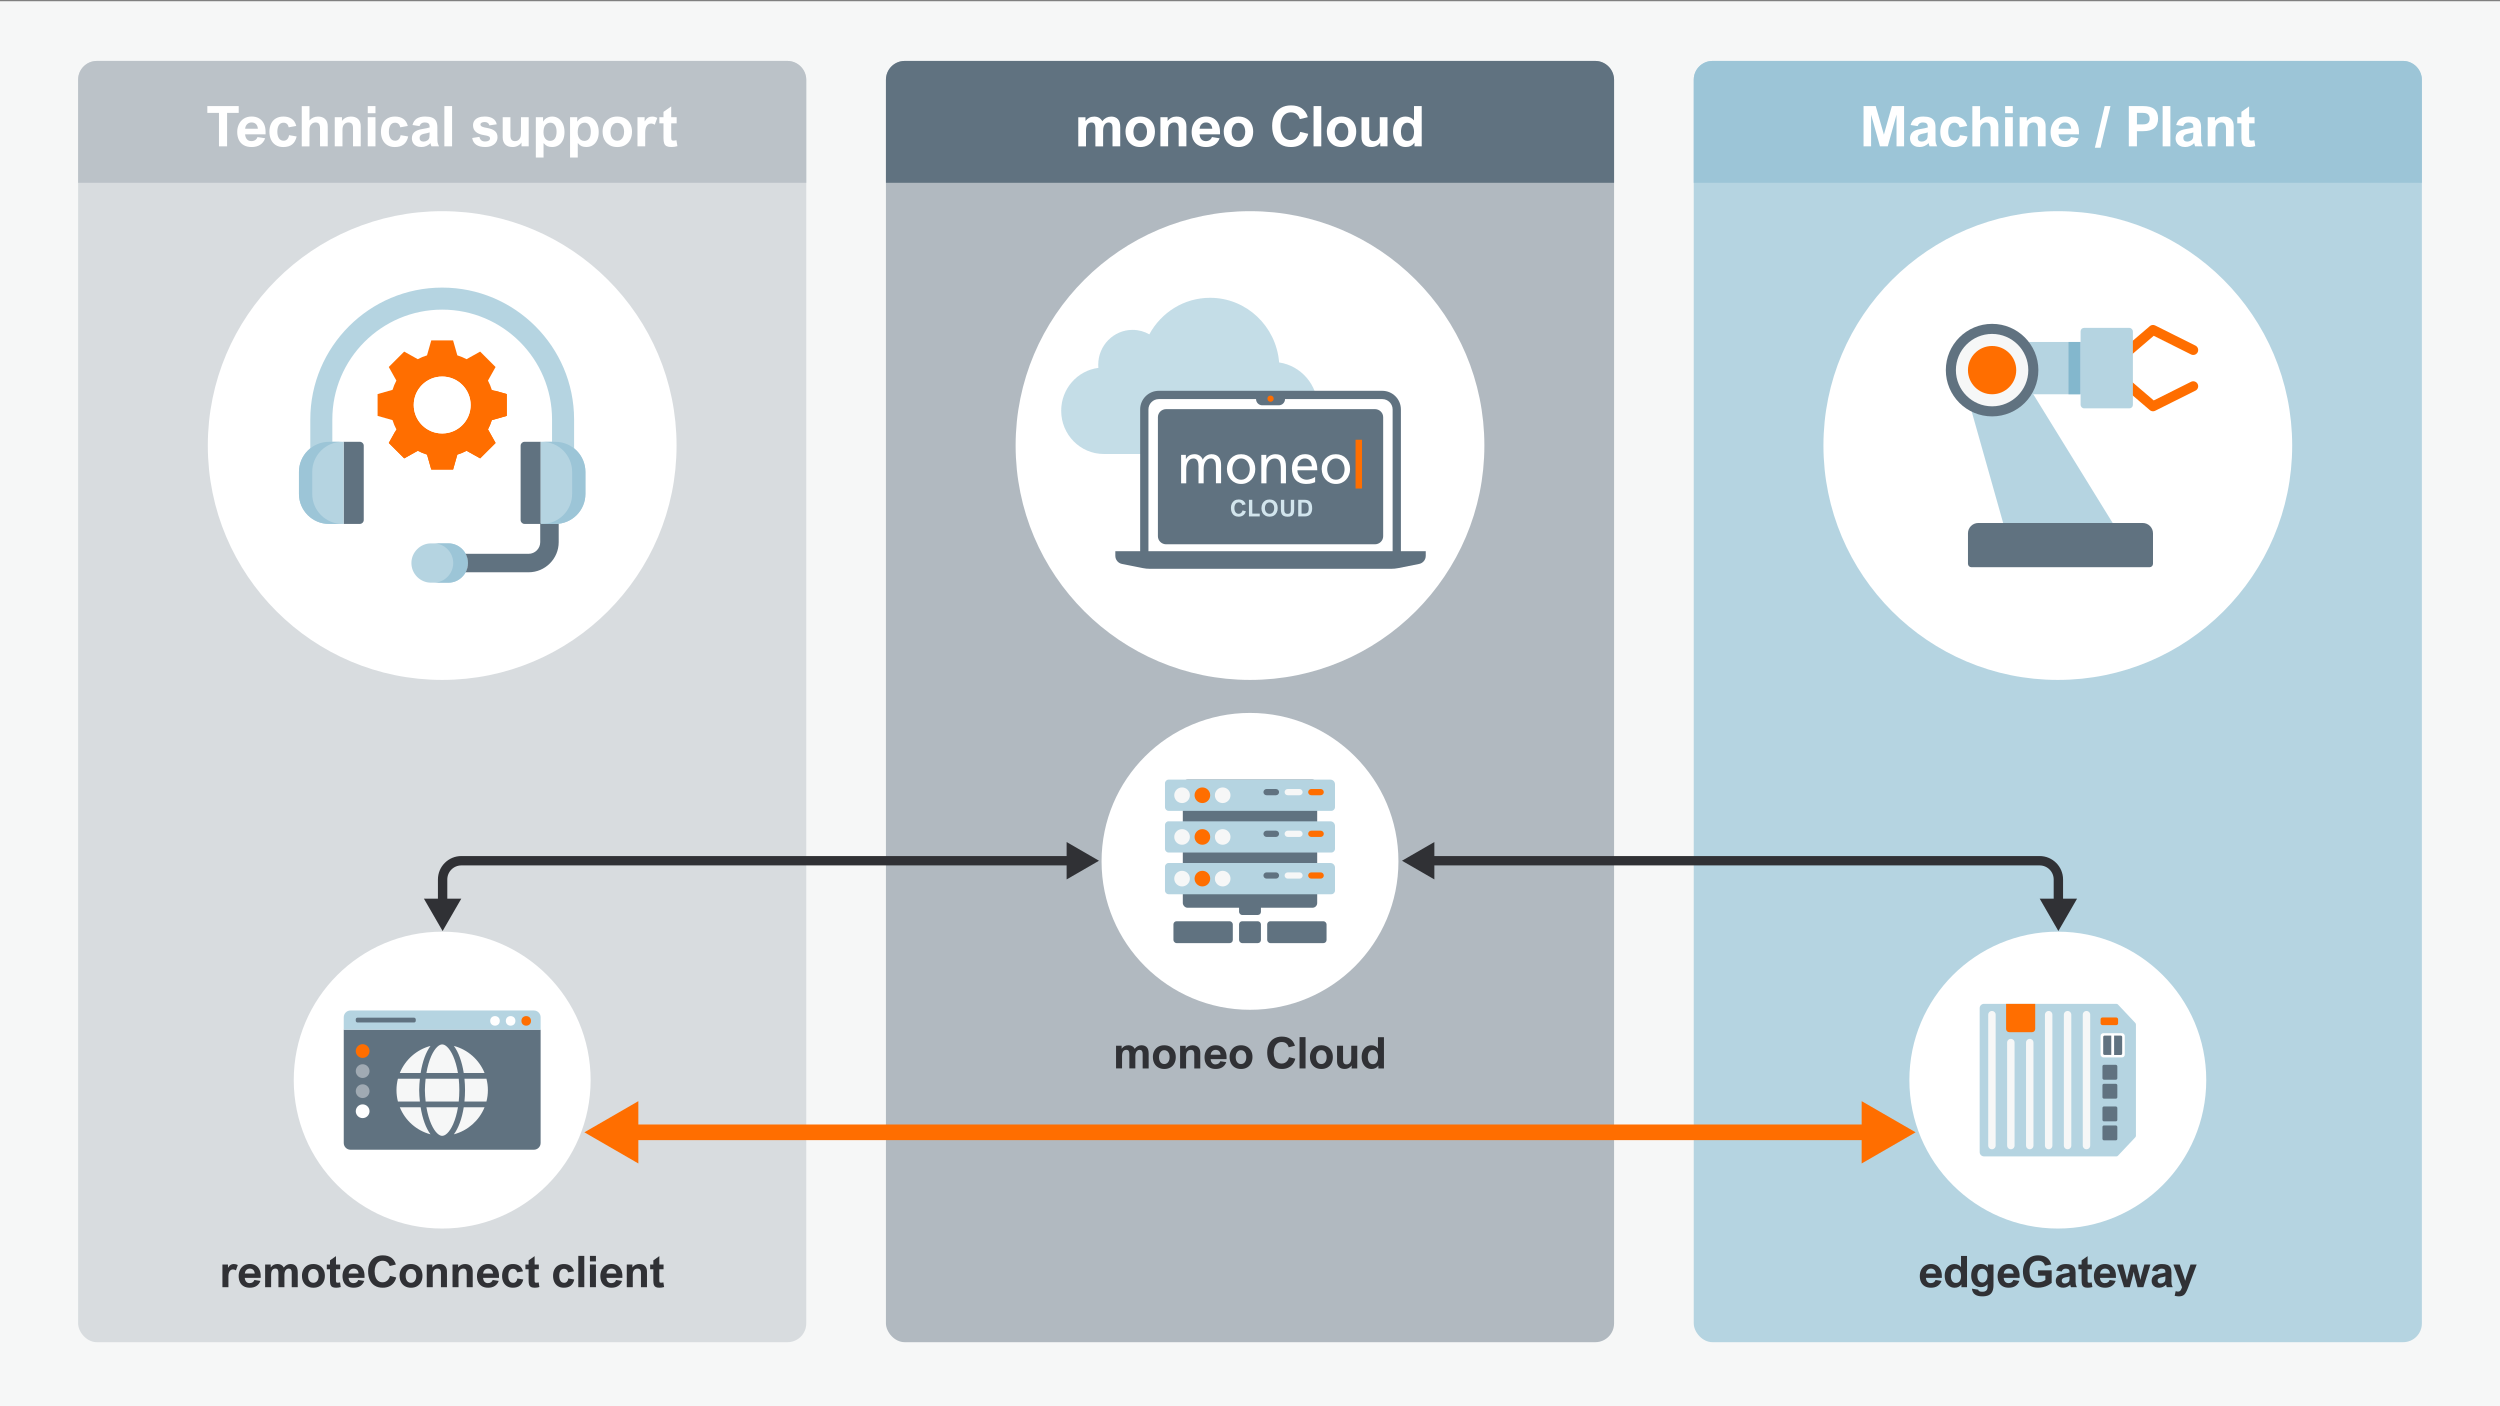 <?xml version="1.0" encoding="UTF-8" standalone="no"?>
<svg xmlns="http://www.w3.org/2000/svg" xmlns:xlink="http://www.w3.org/1999/xlink" height="1260" id="remoteConnect" viewBox="0 0 1600 900" width="2240">
    
  <rect x="0" y="0" width="1600" height="900" fill="#808080" stroke="none"/>
    
      
  
  <defs>
            
    
    <style>
      .cls-1 {
        stroke: #f6f7f7;
        stroke-width: 4.76px;
      }

      .cls-1, .cls-2, .cls-3, .cls-4 {
        fill: none;
      }

      .cls-1, .cls-3 {
        stroke-linecap: round;
        stroke-linejoin: round;
      }

      .cls-5 {
        fill: #f6f7f7;
      }

      .cls-5, .cls-6, .cls-7, .cls-8, .cls-9, .cls-10, .cls-11, .cls-12, .cls-13, .cls-14, .cls-15, .cls-16, .cls-17, .cls-18, .cls-19 {
        stroke-width: 0px;
      }

      .cls-6, .cls-12 {
        fill: #bbc2c8;
      }

      .cls-2 {
        stroke-width: 10px;
      }

      .cls-2, .cls-3 {
        stroke: #ff6e00;
      }

      .cls-2, .cls-4 {
        stroke-miterlimit: 10;
      }

      .cls-3 {
        stroke-width: 6.33px;
      }

      .cls-4 {
        stroke: #303135;
        stroke-width: 6px;
      }

      .cls-7 {
        fill: #9cc5d7;
      }

      .cls-8 {
        fill: #303135;
      }

      .cls-9, .cls-11 {
        fill: #b5d4e1;
      }

      .cls-10 {
        fill: #607280;
      }

      .cls-11, .cls-16 {
        opacity: .8;
      }

      .cls-12 {
        opacity: .5;
      }

      .cls-13, .cls-16 {
        fill: #a0aab3;
      }

      .cls-14 {
        fill: #ff6e00;
      }

      .cls-15 {
        fill: #fff;
      }

      .cls-20 {
        mask: url(#mask);
      }

      .cls-17 {
        fill: #d2e5ed;
      }

      .cls-18 {
        fill: #fcee21;
      }

      .cls-19 {
        fill: #83b7cd;
      }
    </style>
            
    
    <mask height="57.87" id="mask" maskUnits="userSpaceOnUse" width="76.69" x="246.89" y="668.26">
                  
      
      <rect class="cls-18" height="57.87" rx="2" ry="2" width="69.75" x="250.27" y="668.26"/>
                
    
    </mask>
          
  
  </defs>
      
  
  <rect class="cls-5" height="900" width="1600" y=".79"/>
      
  
  <rect class="cls-12" data-name="SAP Integration" height="820" id="SAP_Integration" rx="12" ry="12" width="466" x="50" y="39"/>
      
  
  <rect class="cls-9" data-name="SAP Integration" height="820" id="SAP_Integration-2" rx="12" ry="12" width="466" x="1084" y="39"/>
      
  
  <rect class="cls-16" data-name="SAP Integration" height="820" id="SAP_Integration-3" rx="12" ry="12" width="466" x="567" y="39"/>
      
  
  <path class="cls-6" d="M62,39h442c6.62,0,12,5.38,12,12v66H50V51c0-6.62,5.38-12,12-12Z" data-name="SAP Integration" id="SAP_Integration-4"/>
      
  
  <path class="cls-7" d="M1096,39h442c6.62,0,12,5.38,12,12v66h-466V51c0-6.62,5.38-12,12-12Z" data-name="SAP Integration" id="SAP_Integration-5"/>
      
  
  <path class="cls-10" d="M579,39h442c6.62,0,12,5.38,12,12v66h-466V51c0-6.62,5.38-12,12-12Z" data-name="SAP Integration" id="SAP_Integration-6"/>
      
  
  <g>
            
    
    <circle class="cls-15" cx="800" cy="285.15" r="150"/>
            
    
    <g>
                  
      
      <path class="cls-11" d="M843.39,261.1c0-14.81-10.75-27.06-24.75-29.14-1.85-23.16-20.92-41.37-44.19-41.37-16.76,0-31.34,9.45-38.88,23.38-3.18-1.81-6.84-2.85-10.74-2.85-12.13,0-21.96,9.99-21.96,22.31,0,.68.03,1.35.09,2.01-13.42,1.71-23.8,13.34-23.8,27.44,0,15.28,12.19,27.67,27.22,27.67h112.41c13.92-2.15,24.59-14.7,24.59-29.45Z"/>
                  
      
      <g>
                        
        
        <g>
                              
          
          <g>
                                    
            
            <rect class="cls-15" height="106.22" rx="10.09" ry="10.09" width="159.72" x="733.85" y="252.97"/>
                                    
            
            <path class="cls-10" d="M741.62,250.12c-6.58,0-11.92,5.34-11.92,11.92v92.06h5.3v-92.06c0-3.64,2.98-6.62,6.62-6.62h62.25c0,2.19,1.78,3.97,3.97,3.97h10.6c2.19,0,3.97-1.78,3.97-3.97h62.25c3.64,0,6.62,2.98,6.62,6.62v92.06h5.3v-92.06c0-6.58-5.34-11.92-11.92-11.92h-143.05Z"/>
                                    
            
            <path class="cls-10" d="M741.06,266.99v76.21c0,2.84,2.37,5.15,5.3,5.15h133.57c2.93,0,5.3-2.31,5.3-5.15v-76.21c0-2.84-2.37-5.15-5.3-5.15h-133.57c-2.93,0-5.3,2.31-5.3,5.15Z"/>
                                    
            
            <path class="cls-10" d="M713.81,352.78v2.95c0,2.52,1.78,4.7,4.25,5.19l13.41,2.68c1.46.29,2.96.44,4.45.44h154.44c1.49,0,2.99-.15,4.45-.44l13.42-2.68c2.47-.49,4.25-2.67,4.25-5.19v-2.95h-198.69Z"/>
                                  
          
          </g>
                              
          
          <circle class="cls-14" cx="813.15" cy="255.16" r="1.99"/>
                            
        
        </g>
                        
        
        <g>
                              
          
          <path class="cls-15" d="M755.88,291.12h3.08v2.64h.07c.63-1.07,1.4-1.85,2.31-2.34.91-.49,2.03-.73,3.36-.73,1.03,0,2.01.28,2.95.84.94.56,1.65,1.46,2.12,2.69.3-.64.69-1.19,1.15-1.64.47-.45.96-.82,1.47-1.11.51-.29,1.03-.49,1.54-.61.51-.12.97-.18,1.36-.18,1.14,0,2.1.18,2.89.54.78.36,1.42.84,1.91,1.46.49.62.85,1.35,1.07,2.19.22.85.33,1.77.33,2.77v11.67h-3.29v-10.85c0-.57-.04-1.15-.12-1.75-.08-.59-.24-1.14-.47-1.62-.23-.49-.56-.89-.98-1.21-.42-.32-.96-.48-1.61-.48-.84,0-1.56.19-2.15.57-.59.38-1.08.89-1.45,1.52-.37.63-.65,1.35-.82,2.16-.17.81-.26,1.64-.26,2.5v9.17h-3.29v-10.85c0-.57-.04-1.15-.12-1.75-.08-.59-.24-1.14-.47-1.62-.23-.49-.56-.89-.98-1.21-.42-.32-.96-.48-1.61-.48-.84,0-1.56.19-2.15.57-.59.38-1.08.89-1.45,1.52-.37.63-.65,1.35-.82,2.16-.17.81-.26,1.64-.26,2.5v9.17h-3.29v-18.2Z"/>
                              
          
          <path class="cls-15" d="M785.22,300.22c0-1.38.21-2.65.65-3.82.43-1.17,1.05-2.17,1.85-3.01s1.76-1.5,2.87-1.98c1.11-.48,2.35-.71,3.72-.71s2.59.24,3.71.71c1.12.48,2.07,1.14,2.87,1.98.79.84,1.4,1.85,1.84,3.01.43,1.17.65,2.44.65,3.82s-.22,2.54-.66,3.69c-.44,1.15-1.06,2.17-1.85,3.03-.79.87-1.75,1.55-2.87,2.05-1.12.5-2.34.75-3.67.75s-2.58-.25-3.69-.75c-1.11-.5-2.06-1.18-2.87-2.05-.8-.87-1.43-1.88-1.87-3.03-.44-1.15-.66-2.38-.66-3.69ZM788.72,300.22c0,.81.11,1.62.33,2.43s.56,1.54,1.01,2.19c.45.65,1.03,1.18,1.73,1.59.7.4,1.54.61,2.52.61s1.78-.2,2.48-.61c.7-.4,1.28-.93,1.73-1.59.45-.65.79-1.39,1.01-2.19.22-.81.33-1.62.33-2.43,0-.86-.13-1.69-.38-2.52-.26-.82-.62-1.55-1.08-2.19s-1.05-1.15-1.75-1.53-1.48-.57-2.34-.57-1.67.19-2.36.57-1.27.89-1.75,1.53c-.48.64-.85,1.37-1.1,2.19-.26.82-.38,1.66-.38,2.52Z"/>
                              
          
          <path class="cls-15" d="M807.25,291.12h3.18v2.89h.07c.49-1.05,1.27-1.86,2.34-2.44,1.07-.58,2.24-.87,3.5-.87,2.31,0,4,.69,5.07,2.07,1.07,1.38,1.61,3.3,1.61,5.75v10.81h-3.29v-9.42c0-2.14-.27-3.73-.8-4.78-.54-1.05-1.53-1.62-2.97-1.71-.93,0-1.74.18-2.43.55-.69.37-1.25.88-1.7,1.53-.44.65-.77,1.44-.98,2.37-.21.93-.32,1.94-.32,3.03v8.42h-3.29v-18.2Z"/>
                              
          
          <path class="cls-15" d="M841.7,308.57c-.33.12-.66.24-1.01.37-.35.13-.74.26-1.17.37-.43.12-.93.22-1.5.3-.57.08-1.22.12-1.94.12-1.59,0-2.95-.24-4.11-.71-1.15-.48-2.11-1.14-2.87-2-.76-.86-1.32-1.89-1.7-3.1-.37-1.21-.56-2.56-.56-4.03,0-1.36.2-2.59.59-3.71.4-1.12.96-2.09,1.7-2.91.73-.82,1.61-1.46,2.64-1.91,1.03-.45,2.17-.68,3.43-.68,1.49,0,2.74.26,3.74.78,1,.52,1.81,1.24,2.41,2.16.61.92,1.04,2,1.31,3.26.27,1.26.4,2.62.4,4.07h-12.73c0,.9.16,1.73.47,2.46.31.74.75,1.37,1.29,1.91.55.54,1.18.95,1.89,1.25.71.3,1.45.45,2.22.45.54,0,1.09-.07,1.66-.2.57-.13,1.11-.29,1.61-.46.5-.18.94-.37,1.33-.59s.68-.4.89-.57v3.35ZM839.56,298.47c0-.69-.1-1.34-.3-1.96-.2-.62-.48-1.16-.86-1.62-.37-.46-.84-.83-1.4-1.09-.56-.26-1.19-.39-1.89-.39-.82,0-1.51.16-2.08.46-.57.31-1.05.71-1.43,1.2-.38.49-.68,1.03-.87,1.62-.2.6-.33,1.19-.4,1.78h9.23Z"/>
                              
          
          <path class="cls-15" d="M845.89,300.22c0-1.38.21-2.65.65-3.82.43-1.17,1.05-2.17,1.85-3.01s1.76-1.5,2.87-1.98c1.11-.48,2.35-.71,3.72-.71s2.59.24,3.71.71c1.12.48,2.07,1.14,2.87,1.98.79.84,1.4,1.85,1.84,3.01.43,1.17.65,2.44.65,3.82s-.22,2.54-.66,3.69c-.44,1.15-1.06,2.17-1.85,3.03-.79.87-1.75,1.55-2.87,2.05-1.12.5-2.34.75-3.67.75s-2.58-.25-3.69-.75c-1.11-.5-2.06-1.18-2.87-2.05-.8-.87-1.43-1.88-1.87-3.03-.44-1.15-.66-2.38-.66-3.69ZM849.39,300.22c0,.81.11,1.62.33,2.43.22.81.56,1.54,1.01,2.19.45.65,1.03,1.18,1.73,1.59.7.4,1.54.61,2.52.61s1.78-.2,2.48-.61c.7-.4,1.28-.93,1.73-1.59.45-.65.79-1.39,1.01-2.19.22-.81.33-1.62.33-2.43,0-.86-.13-1.69-.38-2.52-.26-.82-.62-1.55-1.08-2.19s-1.05-1.15-1.75-1.53-1.48-.57-2.34-.57-1.67.19-2.36.57c-.69.38-1.27.89-1.75,1.53-.48.64-.85,1.37-1.1,2.19-.26.82-.38,1.66-.38,2.52Z"/>
                              
          
          <path class="cls-14" d="M871.7,281.44v31.22h-4.14v-31.22h4.14Z"/>
                            
        
        </g>
                        
        
        <g>
                              
          
          <path class="cls-17" d="M792.75,321.53c-.59,0-1.08.16-1.5.46s-.72.74-.93,1.28c-.21.54-.31,1.17-.31,1.87,0,.75.11,1.4.32,1.96.21.56.52.99.93,1.29.41.3.89.45,1.46.45.4,0,.76-.09,1.1-.26s.63-.42.87-.75c.24-.32.41-.71.53-1.15l2.13.5c-.16.7-.45,1.31-.86,1.84-.41.53-.93.93-1.56,1.22-.63.29-1.35.44-2.15.44-1.05,0-1.94-.22-2.69-.67-.75-.45-1.31-1.09-1.71-1.93-.39-.84-.59-1.84-.59-2.99s.2-2.07.61-2.89.98-1.44,1.73-1.88c.75-.44,1.63-.65,2.64-.65,1.16,0,2.12.26,2.87.79.75.53,1.28,1.3,1.58,2.33l-2.12.51c-.35-1.19-1.14-1.79-2.35-1.79Z"/>
                              
          
          <path class="cls-17" d="M806.23,328.71v1.8h-6.9v-10.64h2.14v8.84h4.76Z"/>
                              
          
          <path class="cls-17" d="M807.33,325.24c0-1.12.21-2.1.64-2.94s1.03-1.48,1.81-1.94c.78-.46,1.7-.69,2.74-.69s1.97.23,2.75.68,1.39,1.1,1.81,1.93c.43.83.64,1.8.64,2.9s-.21,2.03-.63,2.86c-.42.83-1.02,1.48-1.8,1.94-.78.46-1.7.69-2.75.69s-1.98-.23-2.77-.69c-.79-.46-1.4-1.1-1.82-1.92s-.64-1.77-.64-2.83ZM812.52,321.53c-.61,0-1.14.16-1.59.47-.45.31-.79.74-1.03,1.3-.24.55-.36,1.18-.36,1.89s.12,1.34.35,1.89.57.98,1.02,1.3.99.47,1.61.47,1.15-.16,1.59-.46c.45-.31.79-.74,1.02-1.3.23-.56.35-1.2.35-1.92s-.12-1.32-.35-1.87c-.23-.55-.58-.98-1.02-1.29-.45-.31-.98-.47-1.61-.47Z"/>
                              
          
          <path class="cls-17" d="M824.09,328.85c.55,0,.97-.09,1.26-.27.29-.18.5-.46.61-.84.12-.38.17-.9.17-1.56v-6.31h2.14v6.26c0,1.08-.13,1.96-.39,2.62s-.69,1.15-1.29,1.47c-.6.32-1.42.48-2.45.48-1.09,0-1.95-.17-2.59-.5-.64-.33-1.09-.83-1.36-1.49-.27-.66-.41-1.51-.41-2.56v-6.27h2.14v6.34c0,.63.07,1.14.22,1.53.15.38.38.67.69.85.31.18.73.27,1.25.27Z"/>
                              
          
          <path class="cls-17" d="M839.79,325.27c0,1.63-.39,2.91-1.17,3.84-.78.93-1.98,1.4-3.6,1.4h-4.16v-10.64h4.18c3.16,0,4.74,1.8,4.74,5.4ZM837.57,325.2c0-.88-.1-1.57-.3-2.08-.2-.51-.5-.88-.92-1.11s-.96-.34-1.65-.34h-1.69v7.04h1.72c.71,0,1.27-.11,1.68-.33.41-.22.7-.58.89-1.09s.27-1.2.27-2.09Z"/>
                            
        
        </g>
                      
      
      </g>
                
    
    </g>
          
  
  </g>
      
  
  <g>
            
    
    <circle class="cls-15" cx="1317" cy="285.15" r="150"/>
            
    
    <g>
                  
      
      <polygon class="cls-9" points="1259.49 254.9 1282.95 338 1354.13 338 1296.74 244.9 1259.49 254.9"/>
                  
      
      <path class="cls-10" d="M1266.1,334.71h105.21c3.65,0,6.61,2.96,6.61,6.61v19.5c0,1.22-.99,2.2-2.2,2.2h-114.02c-1.22,0-2.2-.99-2.2-2.2v-19.5c0-3.65,2.96-6.61,6.61-6.61Z"/>
                  
      
      <rect class="cls-9" height="33.47" width="36.04" x="1295.54" y="218.86"/>
                  
      
      <rect class="cls-19" height="33.47" width="7.72" x="1323.86" y="218.86"/>
                  
      
      <circle class="cls-10" cx="1274.94" cy="236.88" r="29.61"/>
                  
      
      <circle class="cls-5" cx="1274.94" cy="236.88" r="23.17"/>
                  
      
      <circle class="cls-14" cx="1274.94" cy="236.88" r="15.45"/>
                  
      
      <polyline class="cls-3" points="1359.9 244.61 1377.92 260.05 1403.67 247.18"/>
                  
      
      <polyline class="cls-3" points="1359.9 226.58 1377.92 211.14 1403.67 224.01"/>
                  
      
      <rect class="cls-9" height="51.49" rx="2.2" ry="2.2" width="33.47" x="1331.58" y="209.85"/>
                
    
    </g>
          
  
  </g>
      
  
  <g>
            
    
    <circle class="cls-15" cx="283" cy="285.15" r="150"/>
            
    
    <g>
                  
      
      <path class="cls-9" d="M299.5,360.34c0,3.47-1.42,6.62-3.71,8.87-2.25,2.29-5.4,3.71-8.87,3.71h-11.04c-6.94,0-12.58-5.64-12.58-12.58,0-3.47,1.42-6.62,3.71-8.87,2.25-2.29,5.4-3.71,8.87-3.71h11.04c6.94,0,12.58,5.64,12.58,12.58"/>
                  
      
      <path class="cls-7" d="M299.5,360.33c0,3.48-1.42,6.63-3.7,8.87-2.24,2.28-5.39,3.72-8.87,3.72h-9.44c3.48,0,6.63-1.44,8.87-3.72,2.28-2.24,3.7-5.39,3.7-8.87,0-6.92-5.63-12.57-12.57-12.57h9.44c6.94,0,12.57,5.65,12.57,12.57Z"/>
                  
      
      <path class="cls-10" d="M357.57,331.25v15.73c0,10.61-8.67,19.28-19.28,19.28h-40.29c.95-1.77,1.5-3.78,1.5-5.91s-.55-4.14-1.5-5.91h40.29c4.1,0,7.45-3.35,7.45-7.45v-12.22h1.66c3.82,0,7.37-1.3,10.17-3.51"/>
                  
      
      <path class="cls-10" d="M346.07,335.31h-10.37c-1.38,0-2.5-1.12-2.5-2.5v-47.56c0-1.38,1.12-2.5,2.5-2.5h10.37v52.56Z"/>
                  
      
      <path class="cls-10" d="M230.3,335.31h-10.37v-52.56h10.37c1.38,0,2.5,1.12,2.5,2.5v47.56c0,1.38-1.12,2.5-2.5,2.5Z"/>
                  
      
      <path class="cls-9" d="M360.36,330.99c-3.9,0-7.05-3.16-7.05-7.05v-55.47c0-38.77-31.54-70.31-70.31-70.31s-70.31,31.54-70.31,70.31v39.49c0,3.9-3.16,7.05-7.05,7.05s-7.05-3.16-7.05-7.05v-39.49c0-46.55,37.87-84.41,84.41-84.41s84.42,37.87,84.42,84.41v55.47c0,3.9-3.16,7.05-7.05,7.05"/>
                  
      
      <path class="cls-9" d="M374.66,302.01v14.09c0,10.61-8.6,19.21-19.22,19.21h-9.38v-52.56h9.38c10.62,0,19.22,8.65,19.22,19.26"/>
                  
      
      <path class="cls-7" d="M374.67,302.02v14.09c0,10.6-8.62,19.2-19.22,19.2h-8.5c10.6,0,19.22-8.6,19.22-19.2v-14.09c0-10.62-8.62-19.26-19.22-19.26h8.5c10.6,0,19.22,8.64,19.22,19.26Z"/>
                  
      
      <path class="cls-9" d="M219.94,282.75v52.57h-9.38c-10.61,0-19.22-8.6-19.22-19.22v-14.09c0-10.61,8.6-19.26,19.22-19.26h9.38Z"/>
                  
      
      <path class="cls-7" d="M219.05,335.31h-8.5c-10.6,0-19.22-8.6-19.22-19.2v-14.09c0-10.62,8.62-19.26,19.22-19.26h8.5c-10.6,0-19.22,8.64-19.22,19.26v14.09c0,10.6,8.62,19.2,19.22,19.2Z"/>
                  
      
      <path class="cls-14" d="M314.76,268.89c-.63,2.06-1.45,4.04-2.45,5.91l4.86,8.7-9.88,9.86-8.69-4.86c-1.86,1-3.84,1.83-5.91,2.45l-2.72,9.57h-13.96l-2.72-9.57c-2.07-.63-4.04-1.45-5.91-2.45l-8.7,4.86-9.86-9.86,4.86-8.7c-1-1.86-1.83-3.84-2.45-5.91l-9.57-2.72v-13.96l9.57-2.72c.63-2.07,1.45-4.04,2.45-5.91l-4.86-8.7,9.86-9.86,8.7,4.86c1.86-1,3.84-1.83,5.91-2.45l2.72-9.57h13.96l2.72,9.57c2.07.63,4.04,1.45,5.91,2.45l8.7-4.86,9.86,9.88-4.86,8.69c1,1.87,1.83,3.84,2.45,5.91l9.57,2.72v13.96l-9.57,2.72Z"/>
                  
      
      <path class="cls-14" d="M314.76,268.9c-.63,2.06-1.45,4.04-2.45,5.9l4.86,8.7-9.87,9.85-8.7-4.86c-1.87,1-3.84,1.82-5.9,2.45l-2.71,9.57h-13.96l-2.71-9.57c-2.06-.63-4.04-1.45-5.9-2.45l-8.7,4.86-9.88-9.85,4.15-7.42c5.32,1.8,11,2.78,16.93,2.78,20.53,0,38.33-11.68,47.07-28.74l7.36,2.08v13.96l-9.57,2.73Z"/>
                  
      
      <path class="cls-15" d="M301.21,259.2c0,10.06-8.15,18.21-18.21,18.21s-18.2-8.15-18.2-18.21,8.15-18.2,18.2-18.2,18.21,8.15,18.21,18.2"/>
                  
      
      <path class="cls-15" d="M301.21,259.2c0,8.48-5.79,15.6-13.64,17.63-1.46.37-3,.58-4.58.58s-3.1-.2-4.56-.58c-7.84-2.02-13.64-9.15-13.64-17.63,0-10.05,8.15-18.2,18.2-18.2s18.22,8.15,18.22,18.2"/>
                
    
    </g>
          
  
  </g>
      
  
  <g>
            
    
    <path class="cls-15" d="M145.33,72.25v21.41h-5.19v-21.41h-7.45v-4.36h20.09v4.36h-7.45Z"/>
            
    
    <path class="cls-15" d="M160.8,90.32c1.04,0,1.9-.24,2.58-.71s1.14-1.1,1.4-1.89l4.92.77c-.66,1.82-1.72,3.21-3.2,4.17s-3.29,1.44-5.43,1.44c-2.02,0-3.71-.4-5.1-1.2s-2.42-1.92-3.11-3.37-1.04-3.14-1.04-5.09c0-1.79.36-3.44,1.08-4.94s1.77-2.7,3.16-3.59,3.03-1.34,4.94-1.34,3.4.38,4.74,1.15,2.38,1.89,3.12,3.38,1.11,3.27,1.11,5.37v1.51h-13.11c.12,1.38.52,2.45,1.21,3.2s1.61,1.12,2.74,1.12ZM156.87,82.4h8.17c-.12-1.3-.53-2.3-1.23-2.99s-1.63-1.04-2.79-1.04-2.03.35-2.79,1.06-1.21,1.7-1.35,2.96Z"/>
            
    
    <path class="cls-15" d="M181.45,78.53c-1.28,0-2.26.51-2.94,1.54s-1.02,2.45-1.02,4.28c0,1.71.34,3.09,1.02,4.14s1.69,1.57,3.02,1.57c.93,0,1.69-.31,2.29-.92s1-1.5,1.19-2.64l4.85.84c-.52,2.3-1.49,4-2.91,5.11s-3.31,1.66-5.67,1.66c-1.91,0-3.53-.43-4.86-1.28s-2.33-2.01-3-3.48-1-3.14-1-5.02.35-3.63,1.04-5.1,1.71-2.61,3.06-3.42,2.98-1.22,4.89-1.22c2.13,0,3.9.49,5.31,1.48s2.37,2.5,2.88,4.54l-4.83.88c-.2-.96-.58-1.69-1.15-2.2s-1.29-.76-2.17-.76Z"/>
            
    
    <path class="cls-15" d="M203.41,74.59c2.05,0,3.62.55,4.71,1.64s1.63,2.63,1.63,4.62v12.81h-4.94v-11.65c0-1.2-.22-2.1-.67-2.72s-1.19-.92-2.23-.92c-.38,0-.78.07-1.2.21s-.79.35-1.1.62c-.36.3-.65.62-.87.95s-.38.75-.5,1.26-.18,1.15-.18,1.93v10.34h-4.94v-25.77h4.94v9.18c.67-.83,1.48-1.45,2.43-1.86s1.92-.62,2.91-.62Z"/>
            
    
    <path class="cls-15" d="M225.93,82.01c0-1.2-.22-2.1-.67-2.72s-1.19-.92-2.23-.92c-1.14,0-2.07.41-2.79,1.22s-1.08,2.06-1.06,3.74v10.34h-4.94v-18.65h4.61v2.44c.67-.94,1.49-1.65,2.46-2.14s2.04-.73,3.22-.73c2.05,0,3.62.55,4.71,1.64s1.63,2.63,1.63,4.62v12.81h-4.94v-11.65Z"/>
            
    
    <path class="cls-15" d="M235.36,72.46v-4.57h4.94v4.57h-4.94ZM235.36,93.66v-18.65h4.94v18.65h-4.94Z"/>
            
    
    <path class="cls-15" d="M252.84,78.53c-1.28,0-2.26.51-2.94,1.54s-1.02,2.45-1.02,4.28c0,1.71.34,3.09,1.02,4.14s1.69,1.57,3.02,1.57c.93,0,1.69-.31,2.29-.92s1-1.5,1.19-2.64l4.85.84c-.52,2.3-1.49,4-2.91,5.11s-3.31,1.66-5.67,1.66c-1.91,0-3.53-.43-4.86-1.28s-2.33-2.01-3-3.48-1-3.14-1-5.02.35-3.63,1.04-5.1,1.71-2.61,3.06-3.42,2.98-1.22,4.89-1.22c2.13,0,3.9.49,5.31,1.48s2.37,2.5,2.88,4.54l-4.83.88c-.2-.96-.58-1.69-1.15-2.2s-1.29-.76-2.17-.76Z"/>
            
    
    <path class="cls-15" d="M280.99,93.66h-4.87c-.25-.54-.45-1.22-.6-2.06-1.65,1.66-3.59,2.5-5.8,2.5-1.22,0-2.29-.23-3.22-.7s-1.64-1.13-2.14-1.98-.76-1.82-.76-2.91c0-1.65.54-2.96,1.62-3.94s2.74-1.63,4.99-1.99,3.83-.69,4.75-1.02v-.35c0-1.09-.27-1.84-.8-2.24s-1.32-.61-2.36-.61c-.82,0-1.51.19-2.06.56s-.97.97-1.25,1.78l-4.5-.69c.49-1.88,1.41-3.25,2.74-4.12s3.12-1.31,5.36-1.31c1.82,0,3.3.23,4.44.69s1.99,1.2,2.54,2.21.83,2.33.83,3.96v7.61c0,.89.06,1.63.19,2.23s.43,1.39.9,2.37ZM271.18,85.67c-1.76.35-2.64,1.21-2.64,2.57,0,.76.22,1.35.65,1.76s1.05.62,1.86.62,1.55-.21,2.23-.62c.47-.28.82-.58,1.05-.89s.39-.73.48-1.26.14-1.27.14-2.21v-.9c-.87.32-2.13.63-3.78.93Z"/>
            
    
    <path class="cls-15" d="M284.39,93.66v-25.77h4.94v25.77h-4.94Z"/>
            
    
    <path class="cls-15" d="M310.11,78.11c-.78,0-1.42.14-1.9.41s-.72.65-.72,1.13c0,.36.11.67.34.92s.63.48,1.21.69c.58.21,1.39.4,2.43.57,2.37.4,4.11,1.07,5.24,2.01s1.69,2.27,1.69,3.98c0,1.2-.32,2.27-.95,3.22s-1.54,1.7-2.73,2.24-2.59.81-4.19.81c-2.45,0-4.38-.49-5.78-1.47s-2.26-2.41-2.55-4.3l4.62-.74c.21.98.61,1.72,1.2,2.22s1.42.75,2.51.75c.94,0,1.69-.18,2.25-.53s.84-.84.84-1.46c0-.34-.09-.63-.28-.87s-.53-.45-1.04-.64-1.22-.35-2.16-.49c-2.59-.4-4.47-1.12-5.64-2.18s-1.76-2.46-1.76-4.22c0-1.14.3-2.13.9-2.97s1.46-1.49,2.58-1.94,2.45-.68,3.98-.68c2.18,0,3.94.43,5.27,1.3s2.14,2.1,2.43,3.69l-4.71.69c-.14-.69-.48-1.22-1.03-1.6s-1.23-.56-2.05-.56Z"/>
            
    
    <path class="cls-15" d="M329.6,90.32c.61,0,1.2-.14,1.78-.43s1.07-.8,1.46-1.54.59-1.73.59-2.97v-10.37h4.94v18.65h-4.61v-2.44c-.66.93-1.47,1.64-2.45,2.13s-2.05.75-3.21.75c-2.07,0-3.65-.55-4.74-1.65s-1.63-2.65-1.63-4.64v-12.8h4.94v11.65c0,1.24.23,2.16.7,2.76s1.21.9,2.21.9Z"/>
            
    
    <path class="cls-15" d="M347.96,91.66h-.09v9.14h-4.94v-25.79h4.61v2.74h.09c.64-1.08,1.48-1.88,2.5-2.39s2.12-.77,3.3-.77c1.5,0,2.84.41,4.03,1.22s2.12,1.97,2.8,3.47,1.02,3.25,1.02,5.24-.33,3.68-1,5.12-1.6,2.55-2.79,3.31-2.56,1.14-4.12,1.14c-1.21,0-2.21-.18-3.01-.53s-1.6-.99-2.4-1.92ZM352.23,78.53c-1.28,0-2.33.49-3.16,1.48s-1.24,2.57-1.24,4.74c0,1.11.17,2.08.52,2.89s.83,1.44,1.47,1.87,1.38.65,2.23.65c1.36,0,2.39-.5,3.1-1.5s1.06-2.46,1.06-4.37-.35-3.23-1.06-4.25-1.68-1.52-2.93-1.52Z"/>
            
    
    <path class="cls-15" d="M369.86,91.66h-.09v9.14h-4.94v-25.79h4.61v2.74h.09c.64-1.08,1.48-1.88,2.5-2.39s2.12-.77,3.3-.77c1.5,0,2.84.41,4.03,1.22s2.12,1.97,2.8,3.47,1.02,3.25,1.02,5.24-.33,3.68-1,5.12-1.6,2.55-2.79,3.31-2.56,1.14-4.12,1.14c-1.21,0-2.21-.18-3.01-.53s-1.6-.99-2.4-1.92ZM374.13,78.53c-1.28,0-2.33.49-3.16,1.48s-1.24,2.57-1.24,4.74c0,1.11.17,2.08.52,2.89s.83,1.44,1.47,1.87,1.38.65,2.23.65c1.36,0,2.39-.5,3.1-1.5s1.06-2.46,1.06-4.37-.35-3.23-1.06-4.25-1.68-1.52-2.93-1.52Z"/>
            
    
    <path class="cls-15" d="M385.65,84.22c0-1.83.38-3.47,1.12-4.94s1.83-2.61,3.25-3.45,3.09-1.25,5.01-1.25,3.65.42,5.08,1.26,2.52,1.99,3.26,3.45,1.12,3.12,1.12,4.97-.38,3.62-1.12,5.11-1.83,2.64-3.25,3.48-3.1,1.26-5.04,1.26-3.63-.42-5.04-1.26-2.5-2-3.25-3.49-1.12-3.2-1.12-5.13ZM395.02,78.62c-.82,0-1.56.23-2.21.69s-1.16,1.12-1.54,1.99-.56,1.89-.56,3.06.18,2.17.53,3.03.85,1.52,1.5,1.99,1.42.7,2.29.7,1.65-.23,2.31-.69,1.17-1.12,1.54-1.99.54-1.89.54-3.08-.18-2.13-.53-2.99-.86-1.52-1.52-2-1.45-.71-2.36-.71Z"/>
            
    
    <path class="cls-15" d="M416.78,79.06c-1.25,0-2.21.5-2.87,1.51s-.98,2.44-.98,4.29v8.81h-4.94v-18.65h4.57v2.64h.07c.66-1.09,1.35-1.87,2.09-2.35s1.63-.71,2.67-.71c.63,0,1.21.07,1.73.22s1.03.35,1.54.61l-1.58,4.39c-.26-.18-.62-.35-1.08-.51s-.87-.25-1.22-.25Z"/>
            
    
    <path class="cls-15" d="M433.06,75.01v3.92h-3.48v9.09c0,.54.04.95.11,1.22s.21.47.4.58.48.17.87.17c.61,0,1.26-.09,1.95-.28l.62,3.81c-.54.18-1.14.32-1.79.42s-1.32.16-1.99.16c-1.31,0-2.34-.18-3.08-.54s-1.26-.96-1.57-1.79-.47-1.96-.47-3.42v-9.42h-2.64v-3.92h2.64v-3.41l4.94-3.5v6.91h3.48Z"/>
          
  
  </g>
      
  
  <g>
            
    
    <path class="cls-15" d="M710.99,74.59c1.95,0,3.42.55,4.44,1.66s1.52,2.86,1.52,5.27v12.15h-4.94v-12.06c0-1.03-.21-1.83-.62-2.39s-1.04-.84-1.88-.84c-.7,0-1.32.2-1.85.61s-.94.99-1.23,1.75-.44,1.68-.44,2.74v10.2h-4.94v-11.79c0-1.1-.18-1.96-.54-2.58s-.99-.92-1.88-.92c-2.39,0-3.59,1.7-3.59,5.1v10.2h-4.94v-18.65h4.61v2.37h.04c.71-.94,1.52-1.64,2.43-2.1s1.96-.69,3.16-.69c2.34,0,4.05.98,5.12,2.94.79-1,1.64-1.73,2.56-2.21s1.91-.72,2.98-.72Z"/>
            
    
    <path class="cls-15" d="M720.32,84.22c0-1.83.38-3.47,1.12-4.94s1.83-2.61,3.25-3.45,3.09-1.25,5.01-1.25,3.65.42,5.08,1.26,2.52,1.99,3.26,3.45,1.12,3.12,1.12,4.97-.38,3.62-1.12,5.11-1.83,2.64-3.25,3.48-3.1,1.26-5.04,1.26-3.63-.42-5.04-1.26-2.5-2-3.25-3.49-1.12-3.2-1.12-5.13ZM729.69,78.62c-.82,0-1.56.23-2.21.69s-1.16,1.12-1.54,1.99-.56,1.89-.56,3.06.18,2.17.53,3.03.85,1.52,1.5,1.99,1.42.7,2.29.7,1.65-.23,2.31-.69,1.17-1.12,1.54-1.99.54-1.89.54-3.08-.18-2.13-.53-2.99-.86-1.52-1.52-2-1.45-.71-2.36-.71Z"/>
            
    
    <path class="cls-15" d="M754.35,82.01c0-1.2-.22-2.1-.67-2.72s-1.19-.92-2.23-.92c-1.14,0-2.07.41-2.79,1.22s-1.08,2.06-1.06,3.74v10.34h-4.94v-18.65h4.61v2.44c.67-.94,1.49-1.65,2.46-2.14s2.04-.73,3.22-.73c2.05,0,3.62.55,4.71,1.64s1.63,2.63,1.63,4.62v12.81h-4.94v-11.65Z"/>
            
    
    <path class="cls-15" d="M771.64,90.32c1.04,0,1.9-.24,2.58-.71s1.14-1.1,1.4-1.89l4.92.77c-.66,1.82-1.72,3.21-3.2,4.17s-3.29,1.44-5.43,1.44c-2.02,0-3.71-.4-5.1-1.2s-2.42-1.92-3.11-3.37-1.04-3.14-1.04-5.09c0-1.79.36-3.44,1.08-4.94s1.77-2.7,3.16-3.59,3.03-1.34,4.94-1.34,3.4.38,4.74,1.15,2.38,1.89,3.12,3.38,1.11,3.27,1.11,5.37v1.51h-13.11c.12,1.38.52,2.45,1.21,3.2s1.61,1.12,2.74,1.12ZM767.7,82.4h8.17c-.12-1.3-.53-2.3-1.23-2.99s-1.63-1.04-2.79-1.04-2.03.35-2.79,1.06-1.21,1.7-1.35,2.96Z"/>
            
    
    <path class="cls-15" d="M783.19,84.22c0-1.83.38-3.47,1.12-4.94s1.83-2.61,3.25-3.45,3.09-1.25,5.01-1.25,3.65.42,5.08,1.26,2.52,1.99,3.26,3.45,1.12,3.12,1.12,4.97-.38,3.62-1.12,5.11-1.83,2.64-3.25,3.48-3.1,1.26-5.04,1.26-3.63-.42-5.04-1.26-2.5-2-3.25-3.49-1.12-3.2-1.12-5.13ZM792.55,78.62c-.82,0-1.56.23-2.21.69s-1.16,1.12-1.54,1.99-.56,1.89-.56,3.06.18,2.17.53,3.03.85,1.52,1.5,1.99,1.42.7,2.29.7,1.65-.23,2.31-.69,1.17-1.12,1.54-1.99.54-1.89.54-3.08-.18-2.13-.53-2.99-.86-1.52-1.52-2-1.45-.71-2.36-.71Z"/>
            
    
    <path class="cls-15" d="M826.16,71.92c-1.42,0-2.62.38-3.62,1.12s-1.75,1.78-2.25,3.1-.76,2.83-.76,4.53c0,1.82.26,3.4.77,4.75s1.27,2.39,2.25,3.12,2.16,1.1,3.53,1.1c.96,0,1.85-.21,2.67-.63s1.52-1.03,2.1-1.81,1.01-1.71,1.28-2.78l5.15,1.21c-.4,1.7-1.09,3.18-2.08,4.46s-2.25,2.26-3.77,2.96-3.26,1.05-5.2,1.05c-2.53,0-4.7-.54-6.5-1.62s-3.18-2.63-4.13-4.67-1.42-4.45-1.42-7.25.49-5.01,1.47-6.99,2.38-3.49,4.19-4.54,3.95-1.58,6.4-1.58c2.81,0,5.13.63,6.94,1.91s3.09,3.16,3.81,5.65l-5.13,1.23c-.86-2.88-2.75-4.32-5.7-4.32Z"/>
            
    
    <path class="cls-15" d="M840.68,93.66v-25.77h4.94v25.77h-4.94Z"/>
            
    
    <path class="cls-15" d="M849.15,84.22c0-1.83.38-3.47,1.12-4.94s1.83-2.61,3.25-3.45,3.09-1.25,5.01-1.25,3.65.42,5.08,1.26,2.52,1.99,3.26,3.45,1.12,3.12,1.12,4.97-.38,3.62-1.12,5.11-1.83,2.64-3.25,3.48-3.1,1.26-5.04,1.26-3.63-.42-5.04-1.26-2.5-2-3.25-3.49-1.12-3.2-1.12-5.13ZM858.52,78.62c-.82,0-1.56.23-2.21.69s-1.16,1.12-1.54,1.99-.56,1.89-.56,3.06.18,2.17.53,3.03.85,1.52,1.5,1.99,1.42.7,2.29.7,1.65-.23,2.31-.69,1.17-1.12,1.54-1.99.54-1.89.54-3.08-.18-2.13-.53-2.99-.86-1.52-1.52-2-1.45-.71-2.36-.71Z"/>
            
    
    <path class="cls-15" d="M879.23,90.32c.61,0,1.2-.14,1.78-.43s1.07-.8,1.46-1.54.59-1.73.59-2.97v-10.37h4.94v18.65h-4.61v-2.44c-.66.93-1.47,1.64-2.45,2.13s-2.05.75-3.21.75c-2.07,0-3.65-.55-4.74-1.65s-1.63-2.65-1.63-4.64v-12.8h4.94v11.65c0,1.24.23,2.16.7,2.76s1.21.9,2.21.9Z"/>
            
    
    <path class="cls-15" d="M909.9,93.66h-4.61v-2.27h-.07c-.7.94-1.51,1.62-2.43,2.06s-1.97.65-3.16.65c-1.56,0-2.95-.4-4.17-1.21s-2.18-1.96-2.87-3.46-1.04-3.26-1.04-5.27c0-1.9.33-3.57,1-5.02s1.61-2.57,2.83-3.36,2.62-1.19,4.22-1.19c1.09,0,2.09.21,3,.62s1.68,1.01,2.31,1.79h.05v-9.11h4.94v25.77ZM900.83,78.53c-1.34,0-2.37.52-3.11,1.57s-1.11,2.48-1.11,4.3c0,1.22.17,2.26.5,3.12s.81,1.52,1.42,1.97,1.34.68,2.17.68c1.39,0,2.46-.5,3.19-1.51s1.1-2.46,1.1-4.34c0-1.15-.18-2.16-.53-3.03s-.84-1.55-1.48-2.03-1.35-.72-2.16-.72Z"/>
          
  
  </g>
      
  
  <g>
            
    
    <path class="cls-15" d="M1210.79,67.89h7.82v25.77h-4.83v-20.3l-5.61,20.3h-4.99l-5.68-20.3v20.3h-4.83v-25.77h7.79l5.24,18.25,5.1-18.25Z"/>
            
    
    <path class="cls-15" d="M1239.8,93.66h-4.87c-.25-.54-.45-1.22-.6-2.06-1.65,1.66-3.59,2.5-5.8,2.5-1.22,0-2.29-.23-3.22-.7s-1.64-1.13-2.14-1.98-.76-1.82-.76-2.91c0-1.65.54-2.96,1.62-3.94s2.74-1.63,4.99-1.99,3.83-.69,4.75-1.02v-.35c0-1.09-.27-1.84-.8-2.24s-1.32-.61-2.36-.61c-.82,0-1.51.19-2.06.56s-.97.97-1.25,1.78l-4.5-.69c.49-1.88,1.41-3.25,2.74-4.12s3.12-1.31,5.36-1.31c1.82,0,3.3.23,4.44.69s1.99,1.2,2.54,2.21.83,2.33.83,3.96v7.61c0,.89.06,1.63.19,2.23s.43,1.39.9,2.37ZM1229.99,85.67c-1.76.35-2.64,1.21-2.64,2.57,0,.76.22,1.35.65,1.76s1.05.62,1.86.62,1.55-.21,2.23-.62c.47-.28.82-.58,1.05-.89s.39-.73.48-1.26.14-1.27.14-2.21v-.9c-.87.32-2.13.63-3.78.93Z"/>
            
    
    <path class="cls-15" d="M1250.83,78.53c-1.28,0-2.26.51-2.94,1.54s-1.02,2.45-1.02,4.28c0,1.71.34,3.09,1.02,4.14s1.69,1.57,3.02,1.57c.93,0,1.69-.31,2.29-.92s1-1.5,1.19-2.64l4.85.84c-.52,2.3-1.49,4-2.91,5.11s-3.31,1.66-5.67,1.66c-1.91,0-3.53-.43-4.86-1.28s-2.33-2.01-3-3.48-1-3.14-1-5.02.35-3.63,1.04-5.1,1.71-2.61,3.06-3.42,2.98-1.22,4.89-1.22c2.13,0,3.9.49,5.31,1.48s2.37,2.5,2.88,4.54l-4.83.88c-.2-.96-.58-1.69-1.15-2.2s-1.29-.76-2.17-.76Z"/>
            
    
    <path class="cls-15" d="M1272.6,74.59c2.05,0,3.62.55,4.71,1.64s1.63,2.63,1.63,4.62v12.81h-4.94v-11.65c0-1.2-.22-2.1-.67-2.72s-1.19-.92-2.23-.92c-.38,0-.78.07-1.2.21s-.79.35-1.1.62c-.36.3-.65.62-.87.95s-.38.75-.5,1.26-.18,1.15-.18,1.93v10.34h-4.94v-25.77h4.94v9.18c.67-.83,1.48-1.45,2.43-1.86s1.92-.62,2.91-.62Z"/>
            
    
    <path class="cls-15" d="M1283.26,72.46v-4.57h4.94v4.57h-4.94ZM1283.26,93.66v-18.65h4.94v18.65h-4.94Z"/>
            
    
    <path class="cls-15" d="M1304.26,82.01c0-1.2-.22-2.1-.67-2.72s-1.19-.92-2.23-.92c-1.14,0-2.07.41-2.79,1.22s-1.08,2.06-1.06,3.74v10.34h-4.94v-18.65h4.61v2.44c.67-.94,1.49-1.65,2.46-2.14s2.04-.73,3.22-.73c2.05,0,3.62.55,4.71,1.64s1.63,2.63,1.63,4.62v12.81h-4.94v-11.65Z"/>
            
    
    <path class="cls-15" d="M1321.37,90.32c1.04,0,1.9-.24,2.58-.71s1.14-1.1,1.4-1.89l4.92.77c-.66,1.82-1.72,3.21-3.2,4.17s-3.29,1.44-5.43,1.44c-2.02,0-3.71-.4-5.1-1.2s-2.42-1.92-3.11-3.37-1.04-3.14-1.04-5.09c0-1.79.36-3.44,1.08-4.94s1.77-2.7,3.16-3.59,3.03-1.34,4.94-1.34,3.4.38,4.74,1.15,2.38,1.89,3.12,3.38,1.11,3.27,1.11,5.37v1.51h-13.11c.12,1.38.52,2.45,1.21,3.2s1.61,1.12,2.74,1.12ZM1317.43,82.4h8.17c-.12-1.3-.53-2.3-1.23-2.99s-1.63-1.04-2.79-1.04-2.03.35-2.79,1.06-1.21,1.7-1.35,2.96Z"/>
            
    
    <path class="cls-15" d="M1340.71,94.53l6.29-26.63h3.71l-6.36,26.63h-3.64Z"/>
            
    
    <path class="cls-15" d="M1381.17,75.82c0,2.78-.79,4.83-2.36,6.15s-3.99,1.99-7.26,1.99h-3.92v9.7h-5.19v-25.77h9.11c3.32,0,5.75.67,7.29,2s2.32,3.31,2.32,5.92ZM1375.79,75.91c0-1.17-.35-2.07-1.05-2.71s-1.79-.95-3.27-.95h-3.83v7.35h3.83c1.56,0,2.67-.31,3.33-.94s.99-1.54.99-2.75Z"/>
            
    
    <path class="cls-15" d="M1384.1,93.66v-25.77h4.94v25.77h-4.94Z"/>
            
    
    <path class="cls-15" d="M1409.77,93.66h-4.87c-.25-.54-.45-1.22-.6-2.06-1.65,1.66-3.59,2.5-5.8,2.5-1.22,0-2.29-.23-3.22-.7s-1.64-1.13-2.14-1.98-.76-1.82-.76-2.91c0-1.65.54-2.96,1.62-3.94s2.74-1.63,4.99-1.99,3.83-.69,4.75-1.02v-.35c0-1.09-.27-1.84-.8-2.24s-1.32-.61-2.36-.61c-.82,0-1.51.19-2.06.56s-.97.97-1.25,1.78l-4.5-.69c.49-1.88,1.41-3.25,2.74-4.12s3.12-1.31,5.36-1.31c1.82,0,3.3.23,4.44.69s1.99,1.2,2.54,2.21.83,2.33.83,3.96v7.61c0,.89.06,1.63.19,2.23s.43,1.39.9,2.37ZM1399.96,85.67c-1.76.35-2.64,1.21-2.64,2.57,0,.76.22,1.35.65,1.76s1.05.62,1.86.62,1.55-.21,2.23-.62c.47-.28.82-.58,1.05-.89s.39-.73.48-1.26.14-1.27.14-2.21v-.9c-.87.32-2.13.63-3.78.93Z"/>
            
    
    <path class="cls-15" d="M1424.63,82.01c0-1.2-.22-2.1-.67-2.72s-1.19-.92-2.23-.92c-1.14,0-2.07.41-2.79,1.22s-1.08,2.06-1.06,3.74v10.34h-4.94v-18.65h4.61v2.44c.67-.94,1.49-1.65,2.46-2.14s2.04-.73,3.22-.73c2.05,0,3.62.55,4.71,1.64s1.63,2.63,1.63,4.62v12.81h-4.94v-11.65Z"/>
            
    
    <path class="cls-15" d="M1442.92,75.01v3.92h-3.48v9.09c0,.54.04.95.11,1.22s.21.47.4.58.48.17.87.17c.61,0,1.26-.09,1.95-.28l.62,3.81c-.54.18-1.14.32-1.79.42s-1.32.16-1.99.16c-1.31,0-2.34-.18-3.08-.54s-1.26-.96-1.57-1.79-.47-1.96-.47-3.42v-9.42h-2.64v-3.92h2.64v-3.41l4.94-3.5v6.91h3.48Z"/>
          
  
  </g>
      
  
  <g>
            
    
    <circle class="cls-15" cx="1317" cy="691.27" r="95"/>
            
    
    <g>
                  
      
      <path class="cls-9" d="M1366.61,654.69l-11.13-11.82c-.25-.26-.58-.41-.94-.41h-84.79c-1.52,0-2.76,1.23-2.76,2.76v92.11c0,1.52,1.23,2.76,2.76,2.76h84.79c.35,0,.69-.15.94-.41l11.13-11.82c.25-.26.39-.62.39-.99v-71.17c0-.37-.14-.73-.39-.99Z"/>
                  
      
      <g>
                        
        
        <path class="cls-14" d="M1283.9,642.46h18.63v16.1c0,1.13-.91,2.04-2.04,2.04h-14.55c-1.13,0-2.04-.91-2.04-2.04v-16.1h0Z"/>
                        
        
        <g>
                              
          
          <line class="cls-1" x1="1274.84" x2="1274.84" y1="649.4" y2="733.15"/>
                              
          
          <line class="cls-1" x1="1299.04" x2="1299.04" y1="667.25" y2="733.15"/>
                              
          
          <line class="cls-1" x1="1311.15" x2="1311.15" y1="649.4" y2="733.15"/>
                              
          
          <line class="cls-1" x1="1323.25" x2="1323.25" y1="649.4" y2="733.15"/>
                              
          
          <line class="cls-1" x1="1335.35" x2="1335.35" y1="649.4" y2="733.15"/>
                              
          
          <line class="cls-1" x1="1286.94" x2="1286.94" y1="667.25" y2="733.15"/>
                            
        
        </g>
                      
      
      </g>
                  
      
      <rect class="cls-14" height="4.9" rx="1.18" ry="1.18" width="11.2" x="1344.38" y="651.18"/>
                  
      
      <g>
                        
        
        <rect class="cls-15" height="15.48" rx="1.73" ry="1.73" width="15.48" x="1344.38" y="661.25"/>
                        
        
        <g>
                              
          
          <path class="cls-10" d="M1346.92,662.79h4.29v12.38h-4.29c-.48,0-.87-.39-.87-.87v-10.65c0-.48.39-.87.87-.87Z"/>
                              
          
          <path class="cls-10" d="M1353.9,662.79h4.29v12.38h-4.29c-.48,0-.87-.39-.87-.87v-10.65c0-.48.39-.87.87-.87Z" transform="translate(2711.22 1337.97) rotate(-180)"/>
                            
        
        </g>
                      
      
      </g>
                  
      
      <rect class="cls-10" height="9.52" rx=".92" ry=".92" width="9.52" x="1345.57" y="681.49"/>
                  
      
      <rect class="cls-10" height="9.52" rx=".92" ry=".92" width="9.52" x="1345.57" y="693.63"/>
                  
      
      <rect class="cls-10" height="9.52" rx=".92" ry=".92" width="9.52" x="1345.57" y="708.15"/>
                  
      
      <rect class="cls-10" height="9.52" rx=".92" ry=".92" width="9.52" x="1345.57" y="720.29"/>
                
    
    </g>
          
  
  </g>
      
  
  <g>
            
    
    <circle class="cls-15" cx="283" cy="691.27" r="95"/>
            
    
    <g>
                  
      
      <g>
                        
        
        <path class="cls-10" d="M220,659h126v72.51c0,2.38-1.94,4.32-4.32,4.32h-117.36c-2.38,0-4.32-1.94-4.32-4.32v-72.51h0Z"/>
                        
        
        <path class="cls-9" d="M224.32,646.71h117.36c2.38,0,4.32,1.94,4.32,4.32v7.97h-126v-7.97c0-2.38,1.94-4.32,4.32-4.32Z"/>
                        
        
        <circle class="cls-15" cx="316.8" cy="653.37" r="3.07"/>
                        
        
        <circle class="cls-15" cx="326.79" cy="653.37" r="3.07"/>
                        
        
        <circle class="cls-14" cx="336.78" cy="653.37" r="3.07"/>
                        
        
        <rect class="cls-10" height="3.07" rx="1.08" ry="1.08" width="38.41" x="227.68" y="651.32"/>
                      
      
      </g>
                  
      
      <g class="cls-20">
                        
        
        <path class="cls-10" d="M307.02,703.37c-.19,0-.39-.02-.58-.05l-28.59-4.94c-.15-.03-.29-.02-.44.01l-15.39,3.41c-.54.12-1.1.1-1.62-.04l-12.68-3.48c-.6-.16-.95-.78-.79-1.38.16-.6.78-.95,1.38-.79l12.68,3.48c.18.05.36.05.54.01l15.39-3.41c.43-.1.87-.1,1.31-.03l28.59,4.94c.23.04.46,0,.67-.09l14.48-6.77c.56-.26,1.23-.02,1.5.54.26.56.02,1.23-.54,1.5l-14.48,6.77c-.45.21-.94.32-1.43.32Z"/>
                      
      
      </g>
                  
      
      <g>
                        
        
        <circle class="cls-14" cx="232.09" cy="672.67" r="4.4"/>
                        
        
        <circle class="cls-13" cx="232.09" cy="685.51" r="4.4"/>
                        
        
        <circle class="cls-13" cx="232.09" cy="698.35" r="4.4"/>
                        
        
        <circle class="cls-15" cx="232.09" cy="711.19" r="4.4"/>
                      
      
      </g>
                  
      
      <path class="cls-5" d="M268.74,690.37c-.24,2.35-.47,4.8-.47,7.31s.23,4.96.47,7.31h-14.07c-.6-2.34-.92-4.79-.92-7.31s.32-4.97.92-7.31h14.07ZM255.88,686.71c3.43-8.46,10.69-14.96,19.65-17.32-2.91,3.9-5.18,10.02-6.32,17.32h-13.33ZM275.53,725.97c-8.96-2.36-16.23-8.85-19.65-17.32h13.33c1.14,7.3,3.4,13.41,6.32,17.32ZM293.97,697.68c0,2.54-.14,4.98-.38,7.31h-21.18c-.24-2.33-.48-4.78-.48-7.31s.24-4.98.48-7.31h21.18c.24,2.33.38,4.78.38,7.31ZM293.09,686.71h-20.18c.7-4.16,1.77-7.84,3.08-10.81,1.2-2.7,2.54-4.65,3.83-5.89,1.28-1.21,2.34-1.58,3.18-1.58s1.9.36,3.18,1.58c1.29,1.23,2.63,3.19,3.83,5.89,1.31,2.98,2.39,6.66,3.08,10.81ZM276,719.46c-1.31-2.97-2.39-6.65-3.08-10.81h20.18c-.7,4.16-1.77,7.84-3.08,10.81-1.2,2.71-2.54,4.66-3.83,5.9-1.28,1.21-2.34,1.58-3.28,1.58-.73,0-1.79-.37-3.07-1.58-1.29-1.23-2.63-3.19-3.83-5.9ZM310.12,686.71h-13.33c-1.14-7.3-3.4-13.41-6.32-17.32,8.96,2.36,16.22,8.85,19.65,17.32ZM290.47,725.97c2.91-3.91,5.18-10.02,6.32-17.32h13.33c-3.43,8.47-10.69,14.96-19.65,17.32ZM311.32,690.37c.61,2.34.93,4.79.93,7.31s-.32,4.97-.93,7.31h-14.07c.24-2.35.37-4.9.37-7.31s-.13-4.96-.37-7.31h14.07Z"/>
                
    
    </g>
          
  
  </g>
      
  
  <g>
            
    
    <path class="cls-8" d="M149.19,812.44c-.98,0-1.72.39-2.23,1.18-.51.78-.77,1.9-.77,3.34v6.85h-3.84v-14.51h3.55v2.05h.05c.51-.85,1.05-1.46,1.63-1.83s1.27-.55,2.08-.55c.49,0,.94.06,1.35.17.41.11.8.27,1.2.47l-1.23,3.42c-.2-.14-.48-.27-.84-.4-.36-.13-.68-.19-.95-.19Z"/>
            
    
    <path class="cls-8" d="M159.73,821.2c.81,0,1.48-.18,2-.55.52-.37.89-.86,1.09-1.47l3.83.6c-.51,1.41-1.34,2.49-2.49,3.24s-2.56,1.12-4.22,1.12c-1.57,0-2.89-.31-3.96-.93-1.08-.62-1.88-1.49-2.42-2.62-.54-1.12-.81-2.45-.81-3.96,0-1.39.28-2.67.84-3.84s1.38-2.1,2.45-2.79c1.08-.69,2.36-1.04,3.84-1.04s2.64.3,3.68.9c1.04.6,1.85,1.47,2.43,2.62.57,1.15.86,2.54.86,4.18v1.18h-10.2c.09,1.08.41,1.91.94,2.49.54.58,1.25.88,2.13.88ZM156.67,815.04h6.36c-.09-1.01-.41-1.79-.96-2.32s-1.27-.81-2.17-.81-1.58.28-2.17.83c-.59.55-.94,1.32-1.05,2.3Z"/>
            
    
    <path class="cls-8" d="M185.92,808.97c1.51,0,2.66.43,3.45,1.29.79.86,1.18,2.23,1.18,4.09v9.45h-3.84v-9.38c0-.8-.16-1.42-.48-1.86-.32-.44-.81-.66-1.46-.66-.55,0-1.03.16-1.44.47s-.73.77-.96,1.36c-.23.59-.34,1.3-.34,2.13v7.93h-3.84v-9.17c0-.86-.14-1.52-.42-2-.28-.48-.77-.72-1.46-.72-1.86,0-2.79,1.32-2.79,3.96v7.93h-3.84v-14.51h3.58v1.85h.03c.56-.73,1.18-1.27,1.89-1.63.7-.36,1.52-.54,2.46-.54,1.82,0,3.15.76,3.98,2.28.61-.77,1.27-1.35,1.99-1.72.72-.37,1.49-.56,2.32-.56Z"/>
            
    
    <path class="cls-8" d="M193.25,816.46c0-1.42.29-2.7.88-3.84.58-1.14,1.43-2.03,2.53-2.68,1.1-.65,2.4-.97,3.9-.97s2.84.33,3.95.98c1.11.65,1.96,1.54,2.54,2.68.58,1.13.87,2.42.87,3.86s-.29,2.82-.88,3.97c-.58,1.15-1.43,2.06-2.53,2.71-1.1.65-2.41.98-3.92.98s-2.82-.33-3.92-.98c-1.1-.65-1.95-1.56-2.53-2.71-.58-1.16-.88-2.49-.88-3.99ZM200.53,812.1c-.64,0-1.21.18-1.72.53s-.9.87-1.2,1.54c-.29.67-.44,1.47-.44,2.38s.14,1.69.41,2.36.66,1.19,1.17,1.54c.51.36,1.1.54,1.78.54s1.28-.18,1.8-.53c.51-.36.91-.87,1.2-1.54.28-.67.42-1.47.42-2.39s-.14-1.66-.41-2.32-.67-1.18-1.18-1.55c-.52-.37-1.13-.55-1.84-.55Z"/>
            
    
    <path class="cls-8" d="M217.72,809.29v3.05h-2.71v7.07c0,.42.03.74.09.95.06.21.16.37.31.45.15.09.38.13.68.13.47,0,.98-.07,1.52-.22l.48,2.97c-.42.14-.88.25-1.39.33-.51.08-1.03.12-1.54.12-1.02,0-1.82-.14-2.39-.42s-.98-.75-1.22-1.39c-.24-.64-.36-1.53-.36-2.66v-7.33h-2.05v-3.05h2.05v-2.65l3.84-2.72v5.37h2.71Z"/>
            
    
    <path class="cls-8" d="M226.18,821.2c.81,0,1.48-.18,2-.55.52-.37.89-.86,1.09-1.47l3.83.6c-.51,1.41-1.34,2.49-2.49,3.24s-2.56,1.12-4.22,1.12c-1.57,0-2.89-.31-3.96-.93-1.08-.62-1.88-1.49-2.42-2.62-.54-1.12-.81-2.45-.81-3.96,0-1.39.28-2.67.84-3.84s1.38-2.1,2.45-2.79c1.08-.69,2.36-1.04,3.84-1.04s2.64.3,3.68.9c1.04.6,1.85,1.47,2.43,2.62.57,1.15.86,2.54.86,4.18v1.18h-10.2c.09,1.08.41,1.91.94,2.49.54.58,1.25.88,2.13.88ZM223.12,815.04h6.36c-.09-1.01-.41-1.79-.96-2.32s-1.27-.81-2.17-.81-1.58.28-2.17.83c-.59.55-.94,1.32-1.05,2.3Z"/>
            
    
    <path class="cls-8" d="M244.93,806.89c-1.1,0-2.04.29-2.82.88-.77.58-1.36,1.39-1.75,2.41-.39,1.03-.59,2.2-.59,3.52,0,1.41.2,2.64.6,3.69.4,1.05.98,1.86,1.75,2.43.77.57,1.68.85,2.75.85.75,0,1.44-.16,2.08-.49.64-.33,1.18-.8,1.63-1.41s.78-1.33.99-2.16l4.01.94c-.31,1.32-.85,2.48-1.62,3.47-.77.99-1.75,1.76-2.93,2.3-1.19.55-2.53.82-4.05.82-1.97,0-3.66-.42-5.06-1.26-1.4-.84-2.47-2.05-3.21-3.63-.74-1.58-1.11-3.46-1.11-5.64s.38-3.9,1.14-5.43c.76-1.54,1.85-2.71,3.26-3.53,1.41-.82,3.07-1.23,4.98-1.23,2.19,0,3.99.5,5.4,1.48,1.41.99,2.4,2.45,2.97,4.4l-3.99.96c-.67-2.24-2.14-3.36-4.43-3.36Z"/>
            
    
    <path class="cls-8" d="M255.71,816.46c0-1.42.29-2.7.88-3.84.58-1.14,1.43-2.03,2.53-2.68,1.1-.65,2.4-.97,3.9-.97s2.84.33,3.95.98c1.11.65,1.96,1.54,2.54,2.68.58,1.13.87,2.42.87,3.86s-.29,2.82-.88,3.97c-.58,1.15-1.43,2.06-2.53,2.71-1.1.65-2.41.98-3.92.98s-2.82-.33-3.92-.98c-1.1-.65-1.95-1.56-2.53-2.71-.58-1.16-.88-2.49-.88-3.99ZM262.99,812.1c-.64,0-1.21.18-1.72.53s-.9.87-1.2,1.54c-.29.67-.44,1.47-.44,2.38s.14,1.69.41,2.36.66,1.19,1.17,1.54c.51.36,1.1.54,1.78.54s1.28-.18,1.8-.53c.51-.36.91-.87,1.2-1.54.28-.67.42-1.47.42-2.39s-.14-1.66-.41-2.32-.67-1.18-1.18-1.55c-.52-.37-1.13-.55-1.84-.55Z"/>
            
    
    <path class="cls-8" d="M282.23,814.74c0-.93-.17-1.63-.52-2.11-.35-.48-.93-.72-1.74-.72-.88,0-1.61.32-2.17.95-.56.63-.84,1.6-.83,2.91v8.04h-3.84v-14.51h3.58v1.9c.52-.73,1.16-1.28,1.91-1.66.76-.38,1.59-.57,2.5-.57,1.59,0,2.82.43,3.66,1.28.85.85,1.27,2.05,1.27,3.59v9.97h-3.84v-9.06Z"/>
            
    
    <path class="cls-8" d="M298.72,814.74c0-.93-.17-1.63-.52-2.11-.35-.48-.93-.72-1.74-.72-.88,0-1.61.32-2.17.95-.56.63-.84,1.6-.83,2.91v8.04h-3.84v-14.51h3.58v1.9c.52-.73,1.16-1.28,1.91-1.66.76-.38,1.59-.57,2.5-.57,1.59,0,2.82.43,3.66,1.28.85.85,1.27,2.05,1.27,3.59v9.97h-3.84v-9.06Z"/>
            
    
    <path class="cls-8" d="M312.24,821.2c.81,0,1.48-.18,2-.55.52-.37.89-.86,1.09-1.47l3.83.6c-.51,1.41-1.34,2.49-2.49,3.24s-2.56,1.12-4.22,1.12c-1.57,0-2.89-.31-3.96-.93s-1.88-1.49-2.42-2.62c-.54-1.12-.81-2.45-.81-3.96,0-1.39.28-2.67.84-3.84s1.38-2.1,2.45-2.79,2.36-1.04,3.84-1.04,2.64.3,3.69.9c1.04.6,1.85,1.47,2.43,2.62.57,1.15.86,2.54.86,4.18v1.18h-10.2c.09,1.08.41,1.91.94,2.49.54.58,1.25.88,2.13.88ZM309.18,815.04h6.36c-.09-1.01-.41-1.79-.96-2.32s-1.27-.81-2.17-.81c-.86,0-1.58.28-2.17.83-.59.55-.94,1.32-1.05,2.3Z"/>
            
    
    <path class="cls-8" d="M328.36,812.03c-.99,0-1.75.4-2.28,1.2-.53.8-.79,1.91-.79,3.33,0,1.33.26,2.4.79,3.22.53.82,1.31,1.22,2.35,1.22.72,0,1.31-.24,1.78-.72s.78-1.16.92-2.06l3.77.66c-.4,1.79-1.16,3.11-2.26,3.97s-2.58,1.29-4.41,1.29c-1.49,0-2.75-.33-3.78-.99s-1.81-1.56-2.33-2.71c-.52-1.14-.78-2.45-.78-3.9s.27-2.83.81-3.96,1.33-2.03,2.38-2.66c1.05-.63,2.32-.95,3.8-.95,1.66,0,3.04.38,4.13,1.15s1.84,1.94,2.24,3.53l-3.76.68c-.16-.75-.45-1.32-.9-1.71s-1-.59-1.69-.59Z"/>
            
    
    <path class="cls-8" d="M344.85,809.29v3.05h-2.71v7.07c0,.42.03.74.09.95.06.21.16.37.31.45.15.09.38.13.68.13.47,0,.98-.07,1.52-.22l.48,2.97c-.42.14-.88.25-1.39.33s-1.03.12-1.54.12c-1.02,0-1.82-.14-2.39-.42s-.98-.75-1.22-1.39-.36-1.53-.36-2.66v-7.33h-2.05v-3.05h2.05v-2.65l3.84-2.72v5.37h2.71Z"/>
            
    
    <path class="cls-8" d="M360.98,812.03c-.99,0-1.75.4-2.28,1.2-.53.8-.79,1.91-.79,3.33,0,1.33.26,2.4.79,3.22.53.82,1.31,1.22,2.35,1.22.72,0,1.31-.24,1.78-.72s.78-1.16.92-2.06l3.77.66c-.4,1.79-1.16,3.11-2.26,3.97s-2.58,1.29-4.41,1.29c-1.49,0-2.75-.33-3.78-.99s-1.81-1.56-2.33-2.71c-.52-1.14-.78-2.45-.78-3.9s.27-2.83.81-3.96,1.33-2.03,2.38-2.66c1.05-.63,2.32-.95,3.8-.95,1.66,0,3.04.38,4.13,1.15s1.84,1.94,2.24,3.53l-3.76.68c-.16-.75-.45-1.32-.9-1.71s-1-.59-1.69-.59Z"/>
            
    
    <path class="cls-8" d="M370.11,823.8v-20.04h3.84v20.04h-3.84Z"/>
            
    
    <path class="cls-8" d="M377.56,807.31v-3.55h3.84v3.55h-3.84ZM377.56,823.8v-14.51h3.84v14.51h-3.84Z"/>
            
    
    <path class="cls-8" d="M391.2,821.2c.81,0,1.48-.18,2-.55s.89-.86,1.09-1.47l3.83.6c-.51,1.41-1.34,2.49-2.49,3.24s-2.56,1.12-4.22,1.12c-1.57,0-2.89-.31-3.96-.93s-1.88-1.49-2.42-2.62c-.54-1.12-.81-2.45-.81-3.96,0-1.39.28-2.67.84-3.84s1.38-2.1,2.45-2.79,2.36-1.04,3.84-1.04,2.64.3,3.68.9c1.04.6,1.85,1.47,2.43,2.62.57,1.15.86,2.54.86,4.18v1.18h-10.2c.09,1.08.41,1.91.94,2.49s1.25.88,2.13.88ZM388.14,815.04h6.36c-.09-1.01-.41-1.79-.96-2.32s-1.27-.81-2.17-.81-1.58.28-2.17.83c-.59.55-.94,1.32-1.05,2.3Z"/>
            
    
    <path class="cls-8" d="M410.24,814.74c0-.93-.17-1.63-.52-2.11s-.92-.72-1.74-.72c-.88,0-1.61.32-2.17.95-.56.63-.84,1.6-.83,2.91v8.04h-3.84v-14.51h3.58v1.9c.52-.73,1.16-1.28,1.91-1.66.76-.38,1.59-.57,2.5-.57,1.59,0,2.82.43,3.66,1.28.85.85,1.27,2.05,1.27,3.59v9.97h-3.84v-9.06Z"/>
            
    
    <path class="cls-8" d="M424.67,809.29v3.05h-2.71v7.07c0,.42.03.74.09.95.06.21.16.37.31.45.15.09.38.13.68.13.47,0,.98-.07,1.52-.22l.48,2.97c-.42.14-.88.25-1.39.33s-1.03.12-1.54.12c-1.02,0-1.82-.14-2.39-.42s-.98-.75-1.22-1.39-.36-1.53-.36-2.66v-7.33h-2.05v-3.05h2.05v-2.65l3.84-2.72v5.37h2.71Z"/>
          
  
  </g>
      
  
  <g>
            
    
    <path class="cls-8" d="M730.51,668.97c1.51,0,2.66.43,3.45,1.29.79.86,1.18,2.23,1.18,4.09v9.45h-3.84v-9.38c0-.8-.16-1.42-.48-1.86-.32-.44-.81-.66-1.46-.66-.55,0-1.03.16-1.44.47s-.73.77-.96,1.36c-.23.59-.34,1.3-.34,2.13v7.93h-3.84v-9.17c0-.86-.14-1.52-.42-2-.28-.48-.77-.72-1.46-.72-1.86,0-2.79,1.32-2.79,3.96v7.93h-3.84v-14.51h3.58v1.85h.03c.56-.73,1.18-1.27,1.89-1.63.7-.36,1.52-.54,2.46-.54,1.82,0,3.15.76,3.98,2.28.61-.77,1.27-1.35,1.99-1.72.72-.37,1.49-.56,2.32-.56Z"/>
            
    
    <path class="cls-8" d="M737.83,676.46c0-1.42.29-2.7.88-3.84.58-1.14,1.43-2.03,2.53-2.68,1.1-.65,2.4-.97,3.9-.97s2.84.33,3.95.98c1.11.65,1.96,1.54,2.54,2.68.58,1.13.87,2.42.87,3.86s-.29,2.82-.88,3.97c-.58,1.15-1.43,2.06-2.53,2.71-1.1.65-2.41.98-3.92.98s-2.82-.33-3.92-.98c-1.1-.65-1.95-1.56-2.53-2.71-.58-1.16-.88-2.49-.88-3.99ZM745.12,672.1c-.64,0-1.21.18-1.72.53s-.9.87-1.2,1.54c-.29.67-.44,1.47-.44,2.38s.14,1.69.41,2.36.66,1.19,1.17,1.54c.51.36,1.1.54,1.78.54s1.28-.18,1.8-.53c.51-.36.91-.87,1.2-1.54.28-.67.42-1.47.42-2.39s-.14-1.66-.41-2.32-.67-1.18-1.18-1.55c-.52-.37-1.13-.55-1.84-.55Z"/>
            
    
    <path class="cls-8" d="M764.36,674.74c0-.93-.17-1.63-.52-2.11-.35-.48-.93-.72-1.74-.72-.88,0-1.61.32-2.17.95-.56.63-.84,1.6-.83,2.91v8.04h-3.84v-14.51h3.58v1.9c.52-.73,1.16-1.28,1.91-1.66.76-.38,1.59-.57,2.5-.57,1.59,0,2.82.43,3.66,1.28.85.85,1.27,2.05,1.27,3.59v9.97h-3.84v-9.06Z"/>
            
    
    <path class="cls-8" d="M777.88,681.2c.81,0,1.48-.18,2-.55.52-.37.89-.86,1.09-1.47l3.83.6c-.51,1.41-1.34,2.49-2.49,3.24s-2.56,1.12-4.22,1.12c-1.57,0-2.89-.31-3.96-.93-1.08-.62-1.88-1.49-2.42-2.62-.54-1.12-.81-2.45-.81-3.96,0-1.39.28-2.67.84-3.84s1.38-2.1,2.45-2.79c1.08-.69,2.36-1.04,3.84-1.04s2.64.3,3.68.9c1.04.6,1.85,1.47,2.43,2.62.57,1.15.86,2.54.86,4.18v1.18h-10.2c.09,1.08.41,1.91.94,2.49.54.58,1.25.88,2.13.88ZM774.81,675.04h6.36c-.09-1.01-.41-1.79-.96-2.32s-1.27-.81-2.17-.81-1.58.28-2.17.83c-.59.55-.94,1.32-1.05,2.3Z"/>
            
    
    <path class="cls-8" d="M786.92,676.46c0-1.42.29-2.7.88-3.84.58-1.14,1.43-2.03,2.53-2.68,1.1-.65,2.4-.97,3.9-.97s2.84.33,3.95.98c1.11.65,1.96,1.54,2.54,2.68.58,1.13.87,2.42.87,3.86s-.29,2.82-.88,3.97c-.58,1.15-1.43,2.06-2.53,2.71-1.1.65-2.41.98-3.92.98s-2.82-.33-3.92-.98c-1.1-.65-1.95-1.56-2.53-2.71-.58-1.16-.88-2.49-.88-3.99ZM794.21,672.1c-.64,0-1.21.18-1.72.53s-.9.87-1.2,1.54c-.29.67-.44,1.47-.44,2.38s.14,1.69.41,2.36.66,1.19,1.17,1.54c.51.36,1.1.54,1.78.54s1.28-.18,1.8-.53c.51-.36.91-.87,1.2-1.54.28-.67.42-1.47.42-2.39s-.14-1.66-.41-2.32-.67-1.18-1.18-1.55c-.52-.37-1.13-.55-1.84-.55Z"/>
            
    
    <path class="cls-8" d="M820.34,666.89c-1.1,0-2.04.29-2.82.88-.77.58-1.36,1.39-1.75,2.41-.39,1.03-.59,2.2-.59,3.52,0,1.41.2,2.64.6,3.69.4,1.05.98,1.86,1.75,2.43.77.57,1.68.85,2.75.85.75,0,1.44-.16,2.08-.49.64-.33,1.18-.8,1.63-1.41s.78-1.33.99-2.16l4.01.94c-.31,1.32-.85,2.48-1.62,3.47-.77.99-1.75,1.76-2.93,2.3-1.19.55-2.53.82-4.05.82-1.97,0-3.66-.42-5.06-1.26-1.4-.84-2.47-2.05-3.21-3.63-.74-1.58-1.11-3.46-1.11-5.64s.38-3.9,1.14-5.43c.76-1.54,1.85-2.71,3.26-3.53,1.41-.82,3.07-1.23,4.98-1.23,2.19,0,3.99.5,5.4,1.48,1.41.99,2.4,2.45,2.97,4.4l-3.99.96c-.67-2.24-2.14-3.36-4.43-3.36Z"/>
            
    
    <path class="cls-8" d="M831.71,683.8v-20.04h3.84v20.04h-3.84Z"/>
            
    
    <path class="cls-8" d="M838.36,676.46c0-1.42.29-2.7.88-3.84s1.43-2.03,2.53-2.68,2.4-.97,3.9-.97,2.84.33,3.95.98c1.11.65,1.96,1.54,2.54,2.68s.87,2.42.87,3.86-.29,2.82-.88,3.97c-.58,1.15-1.43,2.06-2.53,2.71s-2.41.98-3.92.98-2.82-.33-3.92-.98-1.95-1.56-2.53-2.71-.88-2.49-.88-3.99ZM845.65,672.1c-.64,0-1.21.18-1.72.53s-.9.87-1.2,1.54-.44,1.47-.44,2.38.14,1.69.41,2.36.66,1.19,1.17,1.54c.51.36,1.1.54,1.78.54s1.28-.18,1.8-.53.91-.87,1.2-1.54.42-1.47.42-2.39-.14-1.66-.41-2.32-.67-1.18-1.18-1.55-1.13-.55-1.84-.55Z"/>
            
    
    <path class="cls-8" d="M861.82,681.2c.47,0,.94-.11,1.39-.33.45-.22.83-.62,1.13-1.2s.46-1.34.46-2.31v-8.07h3.84v14.51h-3.58v-1.9c-.51.72-1.15,1.27-1.91,1.66s-1.59.58-2.5.58c-1.61,0-2.84-.43-3.68-1.29s-1.26-2.06-1.26-3.61v-9.95h3.84v9.06c0,.97.18,1.68.55,2.15s.94.7,1.72.7Z"/>
            
    
    <path class="cls-8" d="M885.73,683.8h-3.58v-1.76h-.05c-.55.73-1.18,1.26-1.89,1.6s-1.53.51-2.45.51c-1.21,0-2.29-.31-3.25-.94s-1.7-1.53-2.24-2.69-.81-2.53-.81-4.1c0-1.48.26-2.78.78-3.9.52-1.12,1.25-2,2.2-2.61s2.04-.92,3.28-.92c.85,0,1.62.16,2.33.49.71.32,1.31.79,1.8,1.39h.04v-7.08h3.84v20.04ZM878.68,672.03c-1.04,0-1.85.41-2.42,1.22-.57.82-.86,1.93-.86,3.34,0,.95.13,1.76.39,2.43s.63,1.18,1.11,1.53c.48.35,1.04.53,1.69.53,1.08,0,1.91-.39,2.48-1.18s.85-1.91.85-3.38c0-.89-.14-1.68-.41-2.36-.27-.68-.66-1.21-1.15-1.58s-1.05-.56-1.68-.56Z"/>
          
  
  </g>
      
  
  <g>
            
    
    <path class="cls-8" d="M1235.65,821.2c.81,0,1.48-.18,2-.55.52-.37.89-.86,1.09-1.47l3.83.6c-.51,1.41-1.34,2.49-2.49,3.24s-2.56,1.12-4.22,1.12c-1.57,0-2.89-.31-3.96-.93-1.08-.62-1.88-1.49-2.42-2.62-.54-1.12-.81-2.45-.81-3.96,0-1.39.28-2.67.84-3.84s1.38-2.1,2.45-2.79c1.08-.69,2.36-1.04,3.84-1.04s2.64.3,3.68.9c1.04.6,1.85,1.47,2.43,2.62.57,1.15.86,2.54.86,4.18v1.18h-10.2c.09,1.08.41,1.91.94,2.49.54.58,1.25.88,2.13.88ZM1232.59,815.04h6.36c-.09-1.01-.41-1.79-.96-2.32s-1.27-.81-2.17-.81-1.58.28-2.17.83c-.59.55-.94,1.32-1.05,2.3Z"/>
            
    
    <path class="cls-8" d="M1258.89,823.8h-3.58v-1.76h-.05c-.55.73-1.18,1.26-1.89,1.6-.72.34-1.53.51-2.45.51-1.21,0-2.29-.31-3.25-.94-.95-.63-1.7-1.53-2.24-2.69-.54-1.17-.81-2.53-.81-4.1,0-1.48.26-2.78.78-3.9.52-1.12,1.25-2,2.2-2.61.95-.62,2.04-.92,3.28-.92.85,0,1.62.16,2.33.49.71.32,1.31.79,1.8,1.39h.04v-7.08h3.84v20.04ZM1251.83,812.03c-1.04,0-1.85.41-2.42,1.22-.57.82-.86,1.93-.86,3.34,0,.95.13,1.76.39,2.43s.63,1.18,1.11,1.53c.48.35,1.04.53,1.69.53,1.08,0,1.91-.39,2.48-1.18.57-.78.85-1.91.85-3.38,0-.89-.14-1.68-.41-2.36-.27-.68-.66-1.21-1.15-1.58s-1.05-.56-1.68-.56Z"/>
            
    
    <path class="cls-8" d="M1275.83,809.29v13.18c0,1.72-.26,3.11-.77,4.17-.51,1.06-1.29,1.83-2.34,2.31s-2.41.72-4.08.72c-4.09,0-6.29-1.64-6.59-4.92l3.98.64c.09.46.35.8.79,1.02.43.21,1.09.32,1.98.32,1.05,0,1.85-.27,2.41-.81s.84-1.4.84-2.58v-1.52h-.05c-.38.57-.95,1.05-1.71,1.42-.76.37-1.59.55-2.5.55-1.22,0-2.3-.31-3.25-.94-.94-.62-1.67-1.49-2.19-2.61-.52-1.12-.78-2.39-.78-3.81,0-1.57.25-2.91.75-4.03.5-1.12,1.22-1.98,2.15-2.56.93-.59,2.03-.88,3.29-.88.97,0,1.83.18,2.6.54.77.36,1.38.88,1.85,1.55h.05v-1.76h3.58ZM1268.6,812.03c-.66,0-1.22.18-1.68.53-.46.35-.82.85-1.06,1.48-.24.64-.36,1.38-.36,2.21,0,.89.13,1.69.38,2.39.25.7.62,1.24,1.1,1.63s1.04.59,1.69.59,1.25-.19,1.76-.57.9-.92,1.18-1.6c.28-.68.42-1.47.42-2.37,0-.82-.14-1.56-.42-2.21-.28-.65-.67-1.16-1.19-1.53-.52-.37-1.12-.55-1.81-.55Z"/>
            
    
    <path class="cls-8" d="M1285.44,821.2c.81,0,1.48-.18,2-.55.52-.37.89-.86,1.09-1.47l3.83.6c-.51,1.41-1.34,2.49-2.49,3.24s-2.56,1.12-4.22,1.12c-1.57,0-2.89-.31-3.96-.93-1.08-.62-1.88-1.49-2.42-2.62-.54-1.12-.81-2.45-.81-3.96,0-1.39.28-2.67.84-3.84s1.38-2.1,2.45-2.79c1.08-.69,2.36-1.04,3.84-1.04s2.64.3,3.68.9c1.04.6,1.85,1.47,2.43,2.62.57,1.15.86,2.54.86,4.18v1.18h-10.2c.09,1.08.41,1.91.94,2.49.54.58,1.25.88,2.13.88ZM1282.38,815.04h6.36c-.09-1.01-.41-1.79-.96-2.32s-1.27-.81-2.17-.81-1.58.28-2.17.83c-.59.55-.94,1.32-1.05,2.3Z"/>
            
    
    <path class="cls-8" d="M1304.43,806.89c-1.74,0-3.11.56-4.09,1.68-.99,1.12-1.48,2.78-1.48,4.98,0,1.48.21,2.75.64,3.81s1.05,1.88,1.88,2.45c.83.57,1.84.85,3.02.85.85,0,1.68-.13,2.51-.38.82-.25,1.53-.62,2.13-1.11v-2.75h-4.68v-3.39h8.71v7.98c-.61.58-1.38,1.11-2.3,1.59-.92.47-1.93.85-3.03,1.12-1.1.27-2.21.41-3.33.41-2.04,0-3.79-.43-5.26-1.31-1.46-.87-2.58-2.09-3.34-3.66-.76-1.57-1.14-3.39-1.14-5.46s.41-3.88,1.22-5.43c.81-1.55,1.96-2.75,3.43-3.6s3.18-1.27,5.11-1.27c2.29,0,4.12.49,5.5,1.48,1.38.98,2.34,2.45,2.88,4.4l-4.03.75c-.29-1.03-.8-1.81-1.53-2.35-.73-.54-1.67-.81-2.82-.81Z"/>
            
    
    <path class="cls-8" d="M1329.21,823.8h-3.79c-.19-.42-.35-.95-.46-1.6-1.29,1.29-2.79,1.94-4.51,1.94-.95,0-1.78-.18-2.5-.55-.72-.36-1.28-.88-1.67-1.54-.39-.66-.59-1.42-.59-2.26,0-1.29.42-2.31,1.26-3.06.84-.76,2.13-1.27,3.88-1.54s2.98-.54,3.69-.79v-.27c0-.85-.21-1.43-.62-1.74-.42-.31-1.03-.47-1.84-.47-.64,0-1.17.15-1.6.44-.43.29-.75.75-.97,1.38l-3.5-.53c.38-1.46,1.09-2.53,2.13-3.21,1.04-.68,2.43-1.02,4.17-1.02,1.41,0,2.56.18,3.45.54.89.36,1.55.93,1.98,1.72.43.78.64,1.81.64,3.08v5.92c0,.69.05,1.27.15,1.74.1.46.33,1.08.7,1.85ZM1321.58,817.58c-1.37.27-2.05.94-2.05,2,0,.59.17,1.05.51,1.37.34.32.82.48,1.45.48s1.21-.16,1.74-.48c.36-.22.64-.45.81-.69.18-.24.3-.57.38-.98.07-.41.11-.98.11-1.72v-.7c-.67.25-1.65.49-2.94.72Z"/>
            
    
    <path class="cls-8" d="M1338.76,809.29v3.05h-2.71v7.07c0,.42.03.74.09.95.06.21.16.37.31.45.15.09.38.13.68.13.47,0,.98-.07,1.52-.22l.48,2.97c-.42.14-.88.25-1.39.33-.51.08-1.03.12-1.54.12-1.02,0-1.82-.14-2.39-.42s-.98-.75-1.22-1.39c-.24-.64-.36-1.53-.36-2.66v-7.33h-2.05v-3.05h2.05v-2.65l3.84-2.72v5.37h2.71Z"/>
            
    
    <path class="cls-8" d="M1347.08,821.2c.81,0,1.48-.18,2-.55.53-.37.89-.86,1.09-1.47l3.83.6c-.51,1.41-1.34,2.49-2.49,3.24s-2.56,1.12-4.22,1.12c-1.57,0-2.89-.31-3.97-.93-1.08-.62-1.88-1.49-2.42-2.62-.54-1.12-.81-2.45-.81-3.96,0-1.39.28-2.67.84-3.84s1.38-2.1,2.45-2.79c1.07-.69,2.36-1.04,3.84-1.04s2.64.3,3.68.9c1.04.6,1.85,1.47,2.43,2.62.57,1.15.86,2.54.86,4.18v1.18h-10.2c.09,1.08.4,1.91.94,2.49.54.58,1.25.88,2.13.88ZM1344.02,815.04h6.36c-.09-1.01-.41-1.79-.96-2.32s-1.27-.81-2.17-.81-1.58.28-2.17.83c-.59.55-.94,1.32-1.05,2.3Z"/>
            
    
    <path class="cls-8" d="M1360.98,817.96c.13.56.21.92.26,1.09h.05c.23-1.1.43-2,.6-2.71l1.82-7.05h3.72l1.79,7.16c.2.78.38,1.65.55,2.6h.05c.16-.76.36-1.62.63-2.58l1.96-7.18h3.84l-4.51,14.51h-3.69l-1.94-7.37c-.21-.78-.38-1.58-.52-2.39h-.05c-.14.79-.31,1.59-.52,2.39l-1.93,7.37h-3.72l-4.48-14.51h3.84l1.87,7.08c.1.38.23.91.38,1.59Z"/>
            
    
    <path class="cls-8" d="M1390.56,823.8h-3.79c-.19-.42-.35-.95-.46-1.6-1.29,1.29-2.79,1.94-4.51,1.94-.95,0-1.78-.18-2.5-.55s-1.28-.88-1.67-1.54c-.39-.66-.59-1.42-.59-2.26,0-1.29.42-2.31,1.26-3.06s2.13-1.27,3.88-1.54,2.98-.54,3.69-.79v-.27c0-.85-.21-1.43-.62-1.74s-1.03-.47-1.84-.47c-.64,0-1.17.15-1.6.44s-.75.75-.97,1.38l-3.5-.53c.38-1.46,1.09-2.53,2.13-3.21,1.04-.68,2.43-1.02,4.17-1.02,1.41,0,2.56.18,3.45.54.89.36,1.55.93,1.98,1.72s.64,1.81.64,3.08v5.92c0,.69.05,1.27.15,1.74s.33,1.08.7,1.85ZM1382.93,817.58c-1.37.27-2.05.94-2.05,2,0,.59.17,1.05.51,1.37s.82.48,1.45.48,1.21-.16,1.74-.48c.36-.22.64-.45.81-.69.18-.24.3-.57.38-.98s.11-.98.11-1.72v-.7c-.67.25-1.65.49-2.94.72Z"/>
            
    
    <path class="cls-8" d="M1398.5,819.6h.05c.28-1,.47-1.65.57-1.96l2.79-8.35h3.98l-5.58,14.93c-.86,2.27-1.68,3.74-2.47,4.42-.81.69-1.95,1.04-3.42,1.04-.67,0-1.54-.12-2.64-.37l.64-2.94c.57.17,1.02.26,1.35.26.46,0,.85-.07,1.14-.22s.57-.42.81-.81.51-.99.78-1.77l-5.55-14.53h4.09l2.83,8.26c.17.49.38,1.18.62,2.05Z"/>
          
  
  </g>
      
  
  <g>
            
    
    <circle class="cls-15" cx="800" cy="551.27" r="95"/>
            
    
    <g>
                  
      
      <g>
                        
        
        <rect class="cls-10" height="14" rx="2" ry="2" width="14" x="793" y="589.59"/>
                        
        
        <rect class="cls-10" height="14" rx="2" ry="2" width="38" x="811" y="589.59"/>
                        
        
        <rect class="cls-10" height="14" rx="2" ry="2" width="38" x="751" y="589.59"/>
                      
      
      </g>
                  
      
      <rect class="cls-10" height="14" rx="2" ry="2" width="14" x="793" y="571.59"/>
                  
      
      <g>
                        
        
        <rect class="cls-10" height="82" rx="3" ry="3" width="86" x="757" y="498.96"/>
                        
        
        <path class="cls-9" d="M747.96,525.64h103.48c1.64,0,2.96,1.33,2.96,2.96v14.66c0,1.31-1.06,2.37-2.37,2.37h-104.07c-1.31,0-2.37-1.06-2.37-2.37v-15.26c0-1.31,1.06-2.37,2.37-2.37Z"/>
                        
        
        <path class="cls-9" d="M747.96,552.32h103.48c1.64,0,2.96,1.33,2.96,2.96v14.66c0,1.31-1.06,2.37-2.37,2.37h-104.07c-1.31,0-2.37-1.06-2.37-2.37v-15.26c0-1.31,1.06-2.37,2.37-2.37Z"/>
                        
        
        <path class="cls-9" d="M747.96,498.96h103.48c1.64,0,2.96,1.33,2.96,2.96v14.66c0,1.31-1.06,2.37-2.37,2.37h-104.07c-1.31,0-2.37-1.06-2.37-2.37v-15.26c0-1.31,1.06-2.37,2.37-2.37Z"/>
                        
        
        <g>
                              
          
          <circle class="cls-14" cx="769.52" cy="508.96" r="5"/>
                              
          
          <circle class="cls-5" cx="756.52" cy="508.96" r="5"/>
                              
          
          <circle class="cls-5" cx="782.52" cy="508.96" r="5"/>
                            
        
        </g>
                        
        
        <g>
                              
          
          <circle class="cls-14" cx="769.52" cy="535.64" r="5"/>
                              
          
          <circle class="cls-5" cx="756.52" cy="535.64" r="5"/>
                              
          
          <circle class="cls-5" cx="782.52" cy="535.64" r="5"/>
                            
        
        </g>
                        
        
        <g>
                              
          
          <circle class="cls-14" cx="769.52" cy="562.32" r="5"/>
                              
          
          <circle class="cls-5" cx="756.52" cy="562.32" r="5"/>
                              
          
          <circle class="cls-5" cx="782.52" cy="562.32" r="5"/>
                            
        
        </g>
                        
        
        <g>
                              
          
          <path class="cls-10" d="M816.6,508.96h-6c-1.1,0-2-.9-2-2s.9-2,2-2h6c1.1,0,2,.9,2,2s-.9,2-2,2Z"/>
                              
          
          <path class="cls-5" d="M831.69,508.96h-7.54c-1.1,0-2-.9-2-2s.9-2,2-2h7.54c1.1,0,2,.9,2,2s-.9,2-2,2Z"/>
                              
          
          <path class="cls-14" d="M845.23,508.96h-6c-1.1,0-2-.9-2-2s.9-2,2-2h6c1.1,0,2,.9,2,2s-.9,2-2,2Z"/>
                            
        
        </g>
                        
        
        <g>
                              
          
          <path class="cls-10" d="M816.6,535.64h-6c-1.1,0-2-.9-2-2s.9-2,2-2h6c1.1,0,2,.9,2,2s-.9,2-2,2Z"/>
                              
          
          <path class="cls-5" d="M831.69,535.64h-7.54c-1.1,0-2-.9-2-2s.9-2,2-2h7.54c1.1,0,2,.9,2,2s-.9,2-2,2Z"/>
                              
          
          <path class="cls-14" d="M845.23,535.64h-6c-1.1,0-2-.9-2-2s.9-2,2-2h6c1.1,0,2,.9,2,2s-.9,2-2,2Z"/>
                            
        
        </g>
                        
        
        <g>
                              
          
          <path class="cls-10" d="M816.6,562.32h-6c-1.1,0-2-.9-2-2s.9-2,2-2h6c1.1,0,2,.9,2,2s-.9,2-2,2Z"/>
                              
          
          <path class="cls-5" d="M831.69,562.32h-7.54c-1.1,0-2-.9-2-2s.9-2,2-2h7.54c1.1,0,2,.9,2,2s-.9,2-2,2Z"/>
                              
          
          <path class="cls-14" d="M845.23,562.32h-6c-1.1,0-2-.9-2-2s.9-2,2-2h6c1.1,0,2,.9,2,2s-.9,2-2,2Z"/>
                            
        
        </g>
                      
      
      </g>
                
    
    </g>
          
  
  </g>
      
  
  <g id="SensorsArrow">
            
    
    <g>
                  
      
      <path class="cls-4" d="M283.27,578.65v-15.78c0-6.63,5.37-12,12-12h390.88"/>
                  
      
      <polygon class="cls-8" points="295.23 575.14 283.27 595.87 271.3 575.14 295.23 575.14"/>
                  
      
      <polygon class="cls-8" points="682.64 562.84 703.36 550.87 682.64 538.9 682.64 562.84"/>
                
    
    </g>
          
  
  </g>
      
  
  <g data-name="SensorsArrow" id="SensorsArrow-2">
            
    
    <g>
                  
      
      <path class="cls-4" d="M1317.36,578.65v-15.78c0-6.63-5.37-12-12-12h-390.88"/>
                  
      
      <polygon class="cls-8" points="1329.33 575.14 1317.36 595.87 1305.4 575.14 1329.33 575.14"/>
                  
      
      <polygon class="cls-8" points="917.99 538.9 897.27 550.87 917.99 562.84 917.99 538.9"/>
                
    
    </g>
          
  
  </g>
      
  
  <g>
            
    
    <line class="cls-2" x1="402.7" x2="1197.3" y1="724.68" y2="724.68"/>
            
    
    <polygon class="cls-14" points="408.54 744.63 374 724.68 408.54 704.74 408.54 744.63"/>
            
    
    <polygon class="cls-14" points="1191.46 744.63 1226 724.68 1191.46 704.74 1191.46 744.63"/>
          
  
  </g>
    

</svg>
